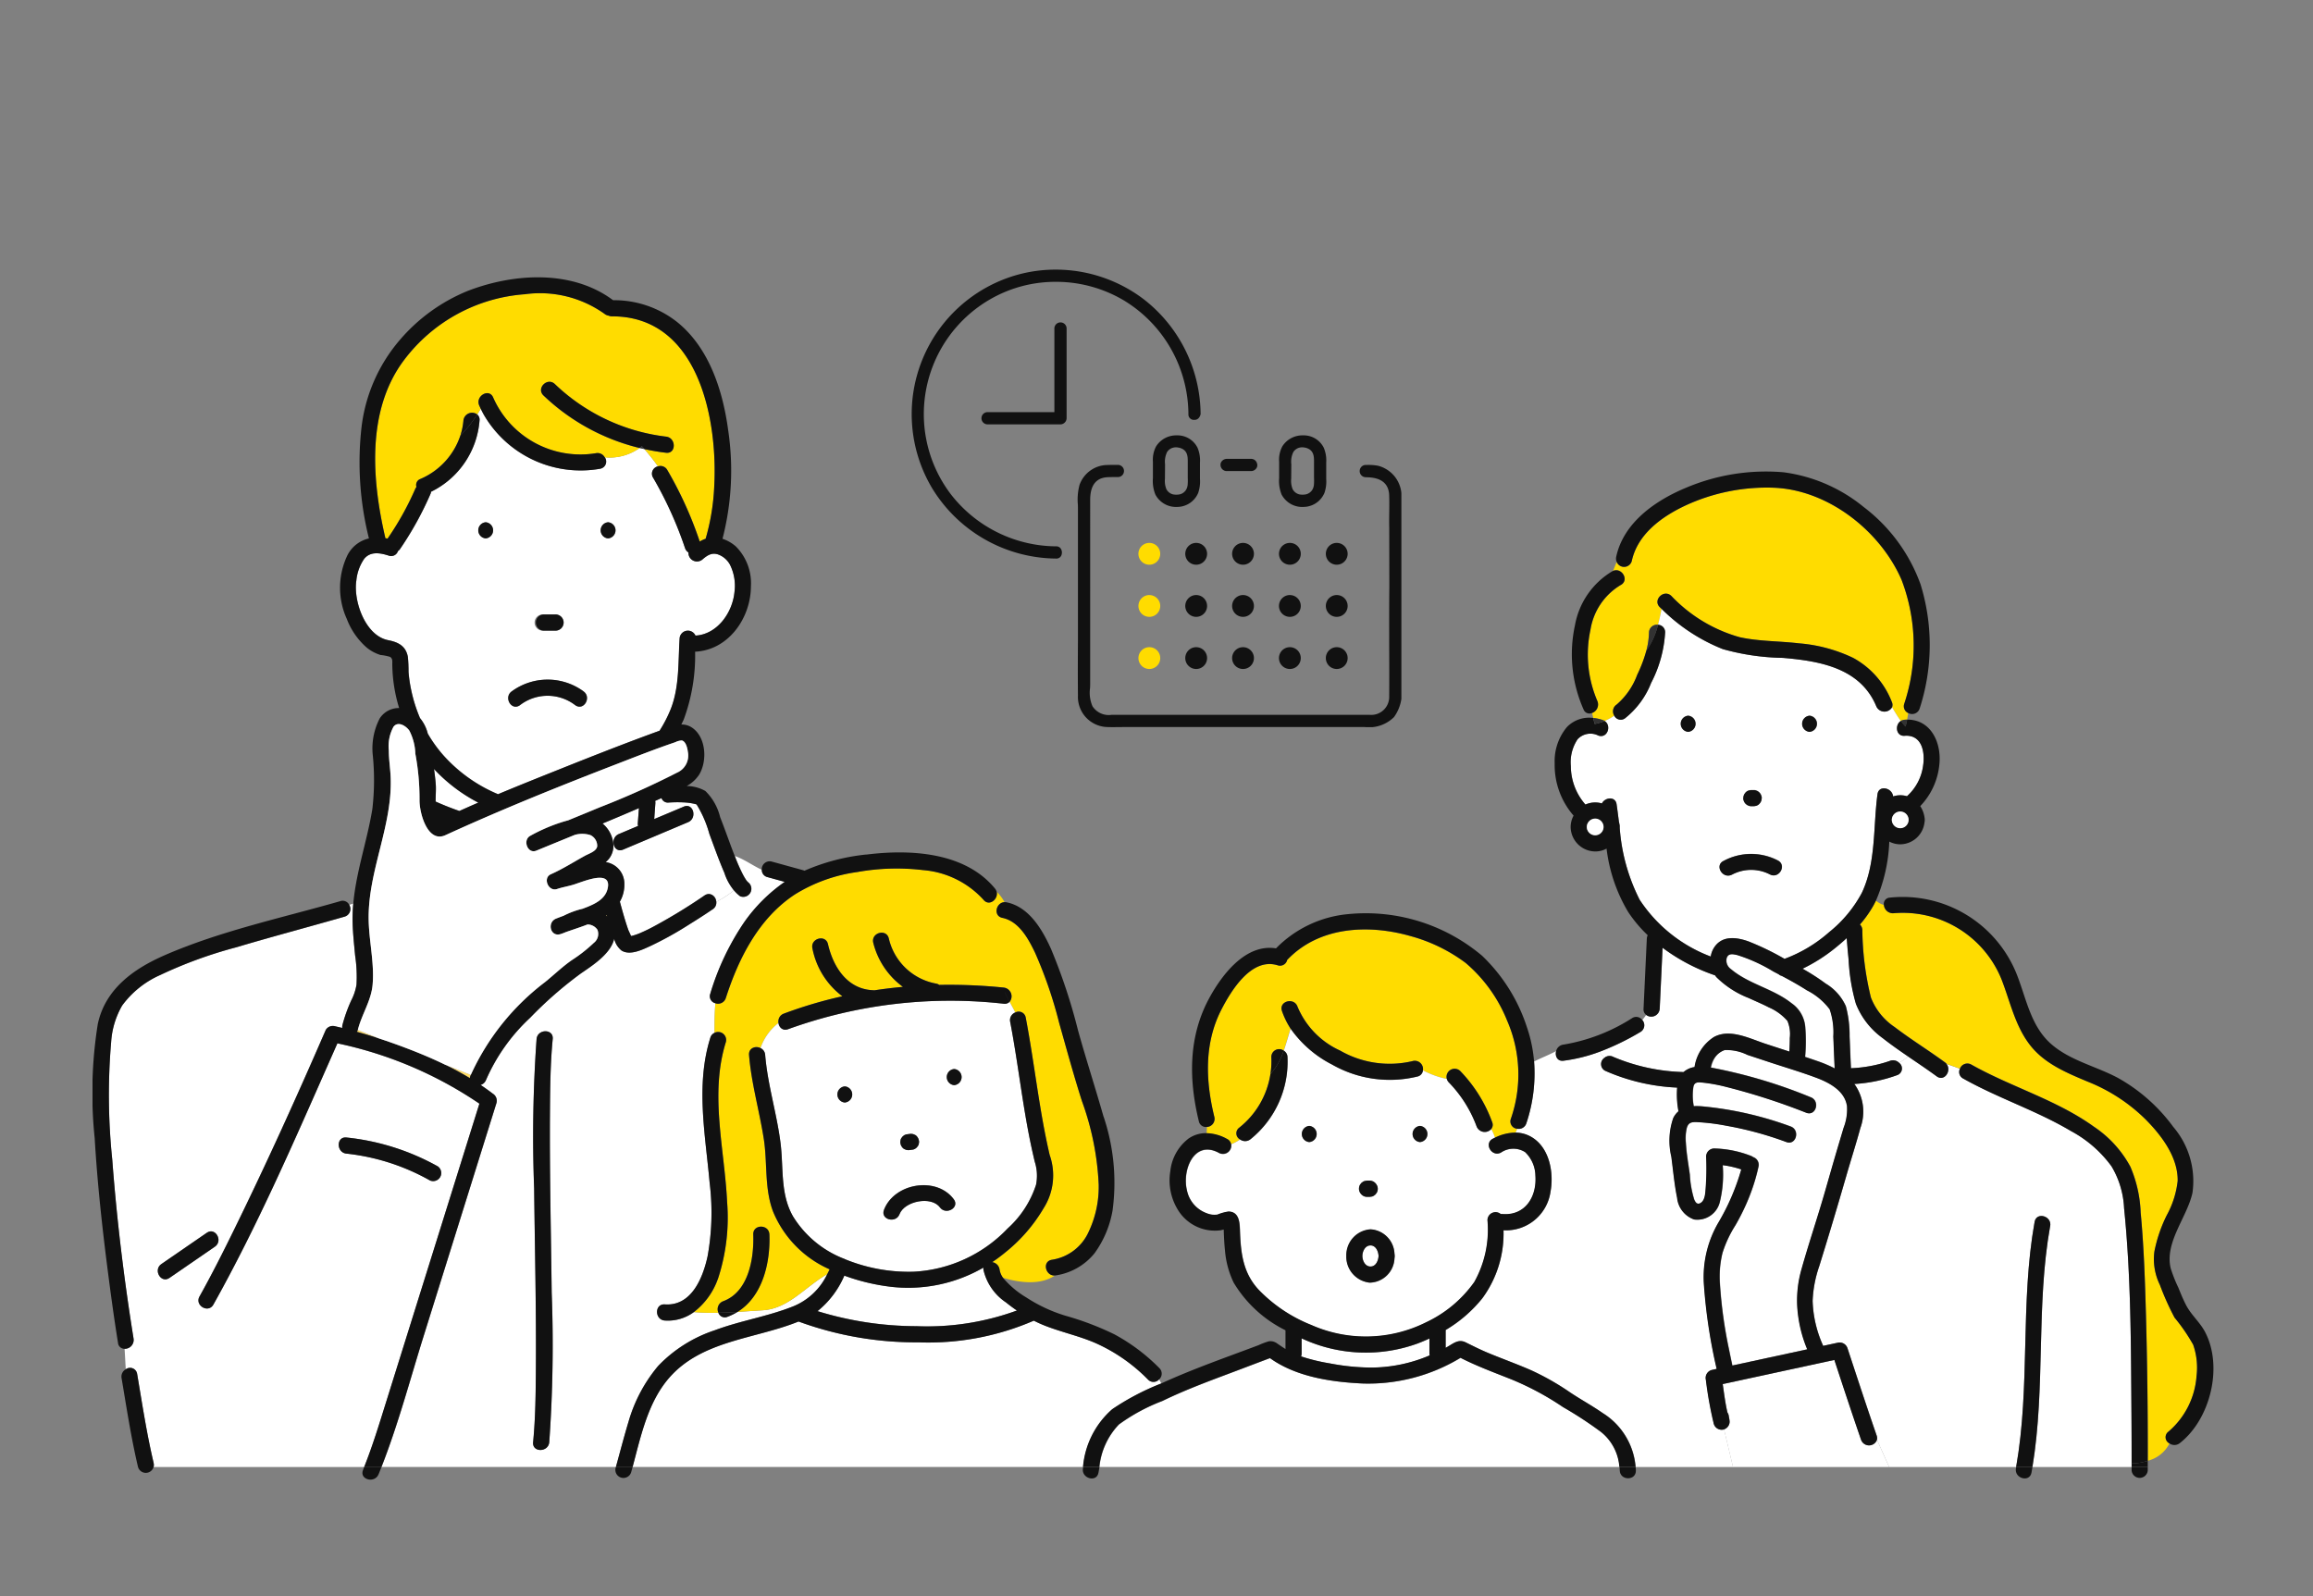 <svg xmlns="http://www.w3.org/2000/svg" xmlns:xlink="http://www.w3.org/1999/xlink" width="200" height="138" viewBox="0 0 200 138">
  <rect x="0" y="0" width="200" height="138" fill="#808080" stroke="none"/>
  <defs>
    <clipPath id="clip-path">
      <rect id="長方形_34066" data-name="長方形 34066" width="42.347" height="39.56" fill="none"/>
    </clipPath>
    <clipPath id="clip-path-2">
      <rect id="長方形_34353" data-name="長方形 34353" width="200" height="138" transform="translate(730 632)" fill="none" stroke="#707070" stroke-width="1"/>
    </clipPath>
    <clipPath id="clip-path-3">
      <rect id="長方形_34064" data-name="長方形 34064" width="183.392" height="103.957" fill="none"/>
    </clipPath>
  </defs>
  <g id="グループ_57570" data-name="グループ 57570" transform="translate(-730 -632)">
    <g id="グループ_57281" data-name="グループ 57281" transform="translate(808.827 655.313)">
      <g id="グループ_57283" data-name="グループ 57283" transform="translate(0 0)" clip-path="url(#clip-path)">
        <path id="パス_60414" data-name="パス 60414" d="M38.055,44.722a.943.943,0,1,0,.943.943.943.943,0,0,0-.943-.943" transform="translate(-17.503 -21.092)" fill="#ffdc00"/>
        <path id="パス_60415" data-name="パス 60415" d="M45.723,44.722a.943.943,0,1,0,.943.943.943.943,0,0,0-.943-.943" transform="translate(-21.119 -21.092)" fill="#111"/>
        <path id="パス_60416" data-name="パス 60416" d="M53.391,44.722a.943.943,0,1,0,.943.943.943.943,0,0,0-.943-.943" transform="translate(-24.736 -21.092)" fill="#111"/>
        <path id="パス_60417" data-name="パス 60417" d="M61.058,44.722a.943.943,0,1,0,.943.943.943.943,0,0,0-.943-.943" transform="translate(-28.352 -21.092)" fill="#111"/>
        <path id="パス_60418" data-name="パス 60418" d="M68.726,44.722a.943.943,0,1,0,.943.943.943.943,0,0,0-.943-.943" transform="translate(-31.968 -21.092)" fill="#111"/>
        <path id="パス_60419" data-name="パス 60419" d="M38.055,53.255A.943.943,0,1,0,39,54.2a.943.943,0,0,0-.943-.943" transform="translate(-17.503 -25.117)" fill="#ffdc00"/>
        <path id="パス_60420" data-name="パス 60420" d="M45.723,53.255a.943.943,0,1,0,.943.943.943.943,0,0,0-.943-.943" transform="translate(-21.119 -25.117)" fill="#111"/>
        <path id="パス_60421" data-name="パス 60421" d="M53.391,53.255a.943.943,0,1,0,.943.943.943.943,0,0,0-.943-.943" transform="translate(-24.736 -25.117)" fill="#111"/>
        <path id="パス_60422" data-name="パス 60422" d="M61.058,53.255A.943.943,0,1,0,62,54.2a.943.943,0,0,0-.943-.943" transform="translate(-28.352 -25.117)" fill="#111"/>
        <path id="パス_60423" data-name="パス 60423" d="M68.726,53.255a.943.943,0,1,0,.943.943.943.943,0,0,0-.943-.943" transform="translate(-31.968 -25.117)" fill="#111"/>
        <path id="パス_60424" data-name="パス 60424" d="M38.055,61.787A.943.943,0,1,0,39,62.73a.943.943,0,0,0-.943-.943" transform="translate(-17.503 -29.141)" fill="#ffdc00"/>
        <path id="パス_60425" data-name="パス 60425" d="M45.723,61.787a.943.943,0,1,0,.943.943.943.943,0,0,0-.943-.943" transform="translate(-21.119 -29.141)" fill="#111"/>
        <path id="パス_60426" data-name="パス 60426" d="M53.391,61.787a.943.943,0,1,0,.943.943.943.943,0,0,0-.943-.943" transform="translate(-24.736 -29.141)" fill="#111"/>
        <path id="パス_60427" data-name="パス 60427" d="M61.058,61.787A.943.943,0,1,0,62,62.73a.943.943,0,0,0-.943-.943" transform="translate(-28.352 -29.141)" fill="#111"/>
        <path id="パス_60428" data-name="パス 60428" d="M68.726,61.787a.943.943,0,1,0,.943.943.943.943,0,0,0-.943-.943" transform="translate(-31.968 -29.141)" fill="#111"/>
        <path id="パス_60429" data-name="パス 60429" d="M24.465,12.988a.468.468,0,0,1-.532-.5,11.584,11.584,0,0,0-5.538-9.8,11.5,11.5,0,0,0-5.929-1.633,11.307,11.307,0,0,0-4.4.878,11.454,11.454,0,0,0-4.63,17.55,11.625,11.625,0,0,0,9.057,4.444.464.464,0,0,1,.391.18.62.62,0,0,1,.087.524.454.454,0,0,1-.469.353h0a12.681,12.681,0,0,1-10.72-6.067A12.506,12.506,0,0,1,9.145.448,12.35,12.35,0,0,1,12.453,0,12.587,12.587,0,0,1,20.1,2.585a12.7,12.7,0,0,1,4.887,9.906s-.085.5-.525.5" transform="translate(0 0)" fill="#111"/>
        <path id="パス_60430" data-name="パス 60430" d="M30.267,54.627c-.172,0-.344,0-.516-.008A2.607,2.607,0,0,1,27.2,51.9c-.016-1.591-.01-3.182,0-4.773q0-1.194,0-2.389V35.85c0-.154,0-.314-.008-.476a4.9,4.9,0,0,1,.147-1.7,2.585,2.585,0,0,1,2.407-1.714c.185-.007.369-.01.552-.01l.359,0a.528.528,0,0,1,.371.9.524.524,0,0,1-.372.154l-.312,0c-.191,0-.381,0-.571.011-1.516.067-1.516,1.523-1.516,2.071V50.876c0,.115-.005.24-.011.371a2.922,2.922,0,0,0,.215,1.58,1.676,1.676,0,0,0,1.641.737l.369,0h21.96a1.553,1.553,0,0,0,1.682-1.6c.011-1.423.007-2.846,0-4.269,0-1.688-.008-3.432.012-5.147l-.008-5.14c-.012-.465-.007-.909,0-1.354.005-.489.01-.978-.005-1.465-.047-1.534-1.493-1.56-2.038-1.57a.533.533,0,0,1-.007-1.065l.182,0a4.581,4.581,0,0,1,.9.072A2.7,2.7,0,0,1,55.166,34.9V51.177a3.531,3.531,0,0,1-.64,2.583,3.07,3.07,0,0,1-2.532.859H31.32c-.176,0-.878.008-1.053.008" transform="translate(-12.819 -15.067)" fill="#111"/>
        <path id="パス_60431" data-name="パス 60431" d="M41.6,33.311a2.018,2.018,0,0,1-1.9-1.066,3.121,3.121,0,0,1-.215-1.423V29.4a2.445,2.445,0,0,1,.281-1.335,2.053,2.053,0,0,1,1.774-.941,1.936,1.936,0,0,1,1.8,1.064,2.81,2.81,0,0,1,.214,1.289v1.414A3.041,3.041,0,0,1,43.4,32.1a1.981,1.981,0,0,1-1.8,1.211m.885-1.857a4.7,4.7,0,0,0,.013-.673q0-.6,0-1.209c0-.447.035-.951-.386-1.232a1.081,1.081,0,0,0-.444-.164.987.987,0,0,0-.55.048.944.944,0,0,0-.4.325,1.91,1.91,0,0,0-.183,1.078l-.01,1.243a1.937,1.937,0,0,0,.122.9.892.892,0,0,0,.573.455,1.461,1.461,0,0,0,.619-.01.887.887,0,0,0,.478-.334.951.951,0,0,0,.164-.43" transform="translate(-18.622 -12.792)" fill="#111"/>
        <path id="パス_60432" data-name="パス 60432" d="M62.258,33.311a2.018,2.018,0,0,1-1.9-1.066,3.121,3.121,0,0,1-.215-1.423V29.4a2.445,2.445,0,0,1,.281-1.335,2.053,2.053,0,0,1,1.774-.941A1.936,1.936,0,0,1,64,28.188a2.811,2.811,0,0,1,.214,1.289v1.414a3.042,3.042,0,0,1-.153,1.208,1.981,1.981,0,0,1-1.8,1.211m.885-1.857a4.7,4.7,0,0,0,.013-.673q0-.6,0-1.209c0-.447.035-.951-.386-1.232a1.081,1.081,0,0,0-.444-.164.987.987,0,0,0-.55.048.944.944,0,0,0-.4.325,1.91,1.91,0,0,0-.183,1.078l-.01,1.243a1.937,1.937,0,0,0,.122.9.892.892,0,0,0,.573.455,1.461,1.461,0,0,0,.619-.01.887.887,0,0,0,.478-.334.945.945,0,0,0,.164-.43" transform="translate(-28.366 -12.792)" fill="#111"/>
        <path id="パス_60433" data-name="パス 60433" d="M51.074,32.026a.539.539,0,0,1-.528-.54.418.418,0,0,1,.035-.188.564.564,0,0,1,.493-.329H53.2a.52.52,0,0,1,.48.327.6.6,0,0,1,.049.213.468.468,0,0,1-.138.341.557.557,0,0,1-.39.176Z" transform="translate(-23.838 -14.606)" fill="#111"/>
        <path id="パス_60434" data-name="パス 60434" d="M11.936,17.456a.529.529,0,0,1,0-1.057h5.8V9.145a.529.529,0,0,1,1.057,0v7.783a.542.542,0,0,1-.528.528Z" transform="translate(-5.393 -4.076)" fill="#111"/>
      </g>
    </g>
    <g id="マスクグループ_1653" data-name="マスクグループ 1653" clip-path="url(#clip-path-2)">
      <g id="グループ_57280" data-name="グループ 57280" transform="translate(739 655.982)">
        <g id="グループ_57280-2" data-name="グループ 57280" transform="translate(-1)" clip-path="url(#clip-path-3)">
          <path id="パス_60297" data-name="パス 60297" d="M1529.283,1013.511a.73.73,0,0,1-1.37,0c-.033-.1-.066-.193-.1-.289-.759-2.2-1.485-4.411-2.213-6.623l-9.654,2.088c.119.814.22,1.659.408,2.456a.654.654,0,0,1,.112.28c.016.092.035.187.051.282a2.026,2.026,0,0,1,.027.234.707.707,0,0,1-.493.665l.775,3.254h13.505Z" transform="translate(-1374.98 -912.994)" fill="#fff"/>
          <path id="パス_60298" data-name="パス 60298" d="M1495.494,722.9c-.222-1.264-1.521-1.958-2.607-2.366-1.3-.49-2.646-.886-3.967-1.322l-2.026-.669a4.074,4.074,0,0,0-1.959-.418c-.686.148-1.023.834-1.2,1.514a43.9,43.9,0,0,1,8.626,2.565c.836.309.472,1.657-.371,1.345a56.123,56.123,0,0,0-7.07-2.273,14.4,14.4,0,0,0-1.788-.325c-.422-.04-.806-.12-.906.339a4.742,4.742,0,0,0,.029,1.687,5.659,5.659,0,0,1,.812.025,30.107,30.107,0,0,1,7.567,1.732c.837.308.473,1.656-.371,1.345a29.9,29.9,0,0,0-5.176-1.407,18.185,18.185,0,0,0-2.583-.318c-.45-.013-.721.048-.854.51a3.974,3.974,0,0,0-.078,1.279c.048.92.215,1.837.342,2.748a8.771,8.771,0,0,0,.376,2.15c.121.29.294.506.612.266.335-.253.35-.844.382-1.218a23.008,23.008,0,0,0,.043-2.754.7.7,0,0,1,.7-.7,9.327,9.327,0,0,1,3.184.646.764.764,0,0,1,.175.1.7.7,0,0,1,.466.822,16.229,16.229,0,0,1-.672,2.279c-.126.338-.261.673-.408,1a19.477,19.477,0,0,1-.914,1.79,10.046,10.046,0,0,0-1.121,2.395,8.607,8.607,0,0,0-.22,2.68,39.47,39.47,0,0,0,.781,5.655q.141.7.293,1.4l6.476-1.4a11.373,11.373,0,0,1-.874-3.9,9.855,9.855,0,0,1,.371-3.005c.63-2.251,1.385-4.469,2.032-6.716.33-1.146.656-2.293.992-3.437.205-.7.417-1.4.625-2.1a4.379,4.379,0,0,0,.287-1.954" transform="translate(-1343.784 -651.32)" fill="#fff"/>
          <path id="パス_60299" data-name="パス 60299" d="M690.412,923.744a4.636,4.636,0,0,1-1.95-2.831.724.724,0,0,1,0-.179,13,13,0,0,1-7.9,1.67,17.7,17.7,0,0,1-4.127-.975,7.956,7.956,0,0,1-2.318,3.07,29.227,29.227,0,0,0,8.512,1.3,22.665,22.665,0,0,0,8.731-1.352q-.486-.335-.944-.7" transform="translate(-611.428 -835.115)" fill="#fff"/>
          <path id="パス_60300" data-name="パス 60300" d="M1134.992,987.923v-1.278q-.511.236-1.035.435a13.109,13.109,0,0,1-10.017-.446v1.289a.718.718,0,0,1-.05.27,16.441,16.441,0,0,0,2.506.608,19.424,19.424,0,0,0,3.6.358,12.985,12.985,0,0,0,5.017-1.055.755.755,0,0,1-.022-.181" transform="translate(-1019.381 -894.887)" fill="#fff"/>
          <path id="パス_60301" data-name="パス 60301" d="M330.171,733.005l-2.216-.88q1.092.532,2.134,1.157a.7.7,0,0,1,.052-.207c.01-.024.021-.046.03-.07" transform="translate(-297.459 -664.045)" fill="#ffdc64"/>
          <path id="パス_60302" data-name="パス 60302" d="M477.646,592.88l-.054.037c.03.027.059.055.088.083l-.034-.12" transform="translate(-433.181 -537.748)" fill="#ffdc64"/>
          <path id="パス_60303" data-name="パス 60303" d="M245.808,699.984q.978.271,1.944.586l-1.865-.741a.692.692,0,0,1-.079.155" transform="translate(-222.95 -634.752)" fill="#ffdc64"/>
          <path id="パス_60304" data-name="パス 60304" d="M317.567,457.118c.063.444.117.89.153,1.336s-.018.974-.011,1.483c.672.3,1.355.572,2.054.813q.815-.368,1.635-.723a14.073,14.073,0,0,1-3.831-2.909" transform="translate(-288.037 -414.611)" fill="#fff"/>
          <path id="パス_60305" data-name="パス 60305" d="M277.205,135.691a1.909,1.909,0,0,0-.893-.814c-.6-.264-1.013-.014-1.475.387a.737.737,0,0,1-1.208-.606.716.716,0,0,1-.288-.354,32.953,32.953,0,0,0-2.762-6.1.648.648,0,0,1,.412-.993c-.367-.523-.765-1.014-1.175-1.494-.138-.03-.275-.061-.412-.094a4.448,4.448,0,0,1-3.017.806.628.628,0,0,1-.393.989,9.685,9.685,0,0,1-10.053-4.648v0c-.1-.174-.189-.353-.276-.535q-.149.248-.3.489a.58.58,0,0,1,.2.524,7.5,7.5,0,0,1-4.191,6.16.731.731,0,0,1-.043.173,28.629,28.629,0,0,1-2.607,4.732.713.713,0,0,1-.212.224.616.616,0,0,1-.8.393c-.732-.237-1.583-.391-2.126.286a3.977,3.977,0,0,0-.671,1.855c-.276,1.778.772,4.79,2.756,5.171.874.167,1.531.509,1.7,1.451a12.584,12.584,0,0,1,.057,1.28,11.964,11.964,0,0,0,.216,1.512,12.923,12.923,0,0,0,.776,2.493,3.4,3.4,0,0,1,.673,1.344,11.617,11.617,0,0,0,1.325,1.847,13.121,13.121,0,0,0,4.75,3.39c1.817-.76,3.647-1.49,5.473-2.219,2.817-1.124,5.643-2.236,8.494-3.271a11.345,11.345,0,0,0,.99-1.934c.732-1.9.615-4.047.743-6.049a.717.717,0,0,1,1.371-.242c1.893-.107,3.2-1.991,3.372-3.753a4.088,4.088,0,0,0-.4-2.4m-21.113-2.248a.7.7,0,0,1,0-1.395.7.7,0,0,1,0,1.395m4.98,6.58,1,0a.7.7,0,1,1,0,1.395l-1,0a.7.7,0,1,1,0-1.395m2.77,7.847a3.922,3.922,0,0,0-4.79,0c-.736.518-1.432-.692-.7-1.2a5.25,5.25,0,0,1,6.2,0c.731.512.033,1.72-.7,1.2m2.83-14.427a.7.7,0,0,1,0-1.395.7.7,0,0,1,0,1.395m2.659-7.327v0Z" transform="translate(-222.097 -110.872)" fill="#fff"/>
          <path id="パス_60306" data-name="パス 60306" d="M271.814,24.837c-.352-.816.85-1.526,1.2-.7a8.252,8.252,0,0,0,8.886,4.826.706.706,0,0,1,.764.356,4.449,4.449,0,0,0,3.017-.806,18.246,18.246,0,0,1-8.313-4.543c-.65-.622.338-1.607.986-.986a16.768,16.768,0,0,0,9.614,4.545c.883.1.89,1.5,0,1.395A18.663,18.663,0,0,1,286.1,28.6c.41.48.808.971,1.175,1.494a.679.679,0,0,1,.793.289,33.176,33.176,0,0,1,2.819,6.212,2.757,2.757,0,0,1,.51-.242,19.2,19.2,0,0,0,.741-4.483c.328-5.87-1.382-14.763-8.832-14.746a.706.706,0,0,1-.3-.062.73.73,0,0,1-.355-.158,9.611,9.611,0,0,0-6.881-1.693,14.36,14.36,0,0,0-10.478,5.728c-3.24,4.334-2.75,10.384-1.586,15.366.062.011.125.024.187.038a25.35,25.35,0,0,0,2.374-4.25.752.752,0,0,1,.126-.217.547.547,0,0,1,.339-.691,6.207,6.207,0,0,0,3.457-3.755,7.925,7.925,0,0,1-1.033.868,7.925,7.925,0,0,0,1.033-.868,5.786,5.786,0,0,0,.263-1.3.751.751,0,0,1,1.193-.524q.156-.24.3-.489c-.045-.094-.091-.188-.133-.285" transform="translate(-238.378 -13.755)" fill="#ffdc00"/>
          <path id="パス_60307" data-name="パス 60307" d="M1181.54,901.979c.472,0,.677-.52.7-.912-.02-.392-.224-.912-.7-.912s-.7.519-.7.912.239.912.7.912" transform="translate(-1071.037 -816.45)" fill="#fff"/>
          <path id="パス_60308" data-name="パス 60308" d="M979.719,1011.129a33.3,33.3,0,0,0-3.291-2.154,24.506,24.506,0,0,0-4.459-2.395c-1.483-.592-2.984-1.141-4.406-1.868a15.394,15.394,0,0,1-8.477,2.22c-2.713-.128-5.742-.575-8-2.194q-1.152.433-2.3.87c-2.353.895-4.745,1.736-7.008,2.839a16.073,16.073,0,0,0-3.753,2.028,6.209,6.209,0,0,0-1.69,3.673H981.3a4.259,4.259,0,0,0-1.582-3.02" transform="translate(-849.263 -911.285)" fill="#fff"/>
          <path id="パス_60309" data-name="パス 60309" d="M475.568,495.748l1.671-.705a.554.554,0,0,1-.028-.216l.1-1.323q-.765.33-1.532.655-.809.343-1.621.679c.012.009.025.016.036.025a2.587,2.587,0,0,1,.9,1.788l.031-.013a.766.766,0,0,1,.44-.89" transform="translate(-430.064 -447.613)" fill="#fff"/>
          <path id="パス_60310" data-name="パス 60310" d="M487.408,490.638c-.48-1.107-.881-2.245-1.3-3.375a9.622,9.622,0,0,0-1.08-2.5l-.031-.035a.907.907,0,0,0-.108-.035,5.062,5.062,0,0,0-.986-.139,10.9,10.9,0,0,0-1.306.012.58.58,0,0,1-.625-.388l-.55.249a.553.553,0,0,1,.021.192l-.1,1.376,2.557-1.079c.827-.349,1.185,1,.371,1.345l-5.622,2.372a.568.568,0,0,1-.811-.455l-.031.013s0,.007,0,.011a1.806,1.806,0,0,1-.665,1.511,1.892,1.892,0,0,1,1.615,1.937,2.917,2.917,0,0,1-.388,1.484c.041.152.082.3.124.457.183.662.375,1.323.6,1.971.025.073.171.355.237.539a1.621,1.621,0,0,0,.175-.035,5.237,5.237,0,0,0,.6-.211,14.633,14.633,0,0,0,1.325-.648,47.348,47.348,0,0,0,4.264-2.615.656.656,0,0,1,1.015.561,8.844,8.844,0,0,0,1.512-.982,6.8,6.8,0,0,1-.812-1.535" transform="translate(-432.773 -439.155)" fill="#fff"/>
          <path id="パス_60311" data-name="パス 60311" d="M301.689,577.339c-.726.043-1.465.1-2.209.143a4.741,4.741,0,0,1-.862.42.583.583,0,0,1-.784-.35,20.752,20.752,0,0,1-2.119-.053,3.792,3.792,0,0,1-2.515.731c-.892-.062-.9-1.457,0-1.395,2.311.16,3.292-2.3,3.7-4.163a21.152,21.152,0,0,0,.178-6.346c-.369-4.168-1.225-8.448.059-12.546a.663.663,0,0,1,.371-.427c0-.86,0-1.72.063-2.565a.623.623,0,0,1-.437-.817,22.414,22.414,0,0,1,2.913-6.156,14.075,14.075,0,0,1,3.527-3.521l-1.491-.411a.637.637,0,0,1-.492-.627c-.771-.355-1.5-.9-2.333-1.195.016.042.032.084.048.126a15.161,15.161,0,0,0,.621,1.409,5.445,5.445,0,0,0,.331.567,1.452,1.452,0,0,0,.157.171.7.7,0,0,1-.7,1.2,2.045,2.045,0,0,1-.546-.493,8.845,8.845,0,0,1-1.512.982.685.685,0,0,1-.311.643c-.672.457-1.357.9-2.047,1.323A29.746,29.746,0,0,1,292,545.826c-.692.315-1.79.877-2.536.409a1.836,1.836,0,0,1-.635-1.023c-.287,1.3-1.85,2.3-2.868,2.994a33.94,33.94,0,0,0-4.4,3.842,16.108,16.108,0,0,0-3.816,5.381.72.72,0,0,1-.466.428c.359.241.711.491,1.055.755a.719.719,0,0,1,.321.788l-1.209,3.87-5.087,16.277c-1.179,3.772-2.206,7.657-3.654,11.345h20.265c.361-1.3.7-2.607,1.088-3.9a13.1,13.1,0,0,1,2.574-4.847,11.937,11.937,0,0,1,4.893-3.08c2.217-.832,4.593-1.19,6.789-2.071a5.584,5.584,0,0,0,2.925-2.771c-1.87,1.059-3.348,2.984-5.545,3.113m-18.183-23.455c-.206,2.106-.224,4.232-.239,6.346-.036,5.2.09,10.4.15,15.6a119.141,119.141,0,0,1-.211,12.922c-.087.887-1.482.893-1.395,0,.206-2.106.224-4.232.239-6.347.036-5.2-.09-10.4-.15-15.6a119.138,119.138,0,0,1,.211-12.922c.087-.887,1.482-.893,1.395,0" transform="translate(-243.715 -488.029)" fill="#fff"/>
          <path id="パス_60312" data-name="パス 60312" d="M592.746,569.7c-.71-2.226-1.323-4.476-1.958-6.724a37.683,37.683,0,0,0-2.09-6.086c-.582-1.211-1.388-2.711-2.823-3.006-.814-.168-.554-1.329.182-1.36a3.578,3.578,0,0,0-.672-.888c.146.631-.647,1.279-1.138.683a7.918,7.918,0,0,0-5.232-2.571,19.221,19.221,0,0,0-5.672.166,13.779,13.779,0,0,0-5.389,1.927c-3.126,2.045-4.882,5.515-5.993,8.973a.7.7,0,0,1-.908.446c-.061.845-.063,1.7-.063,2.565a.691.691,0,0,1,.974.8c-1.411,4.507-.109,9.251.107,13.832a16.95,16.95,0,0,1-.778,6.6,6.224,6.224,0,0,1-2.094,2.919,20.718,20.718,0,0,0,2.119.053.738.738,0,0,1,.413-1c2.212-.812,2.674-3.724,2.6-5.773-.032-.9,1.363-.895,1.395,0,.088,2.464-.591,5.354-2.763,6.7.744-.045,1.483-.1,2.209-.143,2.2-.129,3.676-2.054,5.546-3.113.074-.139.145-.281.214-.427a9.343,9.343,0,0,1-4.888-4.99c-.761-2.011-.481-4.173-.8-6.258-.375-2.443-1.077-4.82-1.28-7.291a.65.65,0,0,1,.995-.588,4.65,4.65,0,0,1,1.556-2.175.723.723,0,0,1,.463-.806,38.18,38.18,0,0,1,5.061-1.5,6.79,6.79,0,0,1-2.587-4.135c-.2-.875,1.145-1.245,1.345-.371.454,1.985,1.674,3.9,3.9,3.982a.8.8,0,0,1,.1.01q1.234-.187,2.478-.3a6.744,6.744,0,0,1-2.564-3.815c-.207-.874,1.138-1.244,1.345-.371a5.141,5.141,0,0,0,4.067,3.9.649.649,0,0,1,.291.117,46.48,46.48,0,0,1,5.587.232.76.76,0,0,1,.5,1.231c.169.312.338.612.49.921a.615.615,0,0,1,.9.438c.758,3.951,1.156,7.97,2.072,11.889a5.291,5.291,0,0,1-.517,4.586,13.93,13.93,0,0,1-3.331,3.84,13.205,13.205,0,0,1-1.122.834.753.753,0,0,1,.638.648,1.629,1.629,0,0,0,.3.707c1.417.422,3.2.666,4.489-.2-.816.064-1.137-1.2-.285-1.356a4.172,4.172,0,0,0,3.2-2.427,9.1,9.1,0,0,0,.864-4.086,24.244,24.244,0,0,0-1.457-7.237" transform="translate(-507.2 -498.503)" fill="#ffdc00"/>
          <path id="パス_60313" data-name="パス 60313" d="M642.19,673.083a41.257,41.257,0,0,0-18.647,2.2.606.606,0,0,1-.834-.539,4.65,4.65,0,0,0-1.557,2.175.694.694,0,0,1,.4.588c.21,2.565,1,5.034,1.323,7.582.275,2.149-.039,4.408,1.078,6.37a8.987,8.987,0,0,0,4.361,3.652.77.77,0,0,1,.152.066,14.538,14.538,0,0,0,5.9,1.077,12.073,12.073,0,0,0,8.146-3.736,8.708,8.708,0,0,0,2.46-3.782,3.967,3.967,0,0,0-.113-2c-.191-.806-.368-1.616-.524-2.43-.614-3.206-.981-6.453-1.6-9.66a.712.712,0,0,1,.443-.809c-.153-.309-.322-.609-.49-.921a.575.575,0,0,1-.5.164m-8.94,11.874a.519.519,0,0,1,.083-.259l.109-.141.141-.109.167-.07a.233.233,0,0,1,.028,0h.008l.006,0,.148-.023.03,0h0a.723.723,0,0,1,.107-.015l.084-.011.185.025.167.07a.528.528,0,0,1,.2.18.686.686,0,0,1,.137.33.353.353,0,0,1,0,.185.519.519,0,0,1-.083.259l-.109.141-.141.109-.167.07-.028,0h-.008l-.006,0-.148.023-.03,0h0a.7.7,0,0,1-.107.015l-.084.011-.186-.025-.167-.07a.527.527,0,0,1-.2-.18.694.694,0,0,1-.137-.515m-4.809-3.331a.7.7,0,0,1,0-1.395.7.7,0,0,1,0,1.395m8.22,9.066c-.749-1.007-3.057-.541-3.488.589-.317.832-1.665.469-1.345-.371.885-2.323,4.541-2.937,6.037-.922.536.722-.675,1.416-1.2.7m1.237-10.567a.7.7,0,0,1,0-1.395.7.7,0,0,1,0,1.395" transform="translate(-563.391 -610.277)" fill="#fff"/>
          <path id="パス_60314" data-name="パス 60314" d="M543.671,977.743a21.607,21.607,0,0,1,4.237-2.224,4.078,4.078,0,0,1-.193-.369.656.656,0,0,1-.973.02,14.731,14.731,0,0,0-4.451-3.116c-1.457-.649-3.032-.973-4.512-1.562-.309-.123-.611-.261-.908-.412a22.924,22.924,0,0,1-9.977,1.874,29.47,29.47,0,0,1-10.364-1.8c-3.766,1.526-8.36,1.614-11.193,4.877-1.842,2.12-2.443,5.043-3.157,7.705h38.961a7.479,7.479,0,0,1,2.528-4.993" transform="translate(-455.484 -879.873)" fill="#fff"/>
          <path id="パス_60315" data-name="パス 60315" d="M1038.833,623.539a7.33,7.33,0,0,0,2.712-4.644,3.83,3.83,0,0,1-.357.333,3.83,3.83,0,0,0,.357-.333,7.383,7.383,0,0,0,.078-1.47.675.675,0,0,1,1.068-.562c.221-.628.39-1.281.594-1.905a6.919,6.919,0,0,1-.743-1.52c-.294-.852,1.054-1.214,1.345-.371a7.222,7.222,0,0,0,3.673,3.788,8.6,8.6,0,0,0,6.307.907.713.713,0,0,1,.863.808,7.842,7.842,0,0,0,2.064.739.7.7,0,0,1,1.165-.679,12.541,12.541,0,0,1,2.762,4.421.574.574,0,0,1-.088.6,3.379,3.379,0,0,1,.325.742,4.1,4.1,0,0,1,1.778-.438c.056-.109.108-.219.155-.33a.635.635,0,0,1-.563-.845,11.659,11.659,0,0,0-.318-8.507,12.819,12.819,0,0,0-3.583-4.984,14.152,14.152,0,0,0-4.781-2.327c-3.656-1.042-7.913-.824-10.654,2.068a.631.631,0,0,1-.825.461c-2.243-.7-3.994,2.147-4.847,3.8-1.518,2.933-1.39,6.181-.624,9.315a.7.7,0,0,1-.643.864c-.006.183-.015.365-.021.548a3.832,3.832,0,0,1,1.78.506.624.624,0,0,1,.334.437,4.591,4.591,0,0,0,.769-.412.6.6,0,0,1-.084-1.005" transform="translate(-939.694 -550.003)" fill="#ffdc00"/>
          <path id="パス_60316" data-name="パス 60316" d="M1046.873,711.24a2.88,2.88,0,0,0-.888-2.042,1.892,1.892,0,0,0-2.092.039c-.8.414-1.5-.79-.7-1.2.059-.031.119-.06.18-.088a3.387,3.387,0,0,0-.325-.742.754.754,0,0,1-1.258-.23,10.873,10.873,0,0,0-2.4-3.805.7.7,0,0,1-.178-.307,7.844,7.844,0,0,1-2.064-.739.61.61,0,0,1-.492.537,10.076,10.076,0,0,1-7.382-1.047,9.837,9.837,0,0,1-3.571-3.1c-.2.624-.373,1.277-.594,1.905a.668.668,0,0,1,.327.562,8.613,8.613,0,0,1-3.2,7.1.738.738,0,0,1-.9.019,4.589,4.589,0,0,1-.769.412.72.72,0,0,1-1.038.768c-2.142-1.178-3.216,1.44-2.786,3.217a2.677,2.677,0,0,0,1.73,2,1.723,1.723,0,0,0,.918.109,4.106,4.106,0,0,1,.946-.262c1.007.012.975,1.1,1,1.829.073,1.861.3,3.519,1.61,4.93a12.976,12.976,0,0,0,4.56,3.052,11.654,11.654,0,0,0,9.927-.237,10.637,10.637,0,0,0,4.162-3.483,9.261,9.261,0,0,0,1.137-5.348.7.7,0,0,1,1.15-.524.756.756,0,0,1,.16,0c1.958.14,2.963-1.5,2.835-3.31m-19.562-2.922a.7.7,0,0,1,0-1.395.7.7,0,0,1,0,1.395m4.323,3.85a.524.524,0,0,1,.125-.237.349.349,0,0,1,.125-.125.524.524,0,0,1,.237-.125l.086-.012a.544.544,0,0,1,.148-.015h.141a.363.363,0,0,1,.041,0,.694.694,0,0,1,.352.1.779.779,0,0,1,.321.417.7.7,0,0,1,0,.371.526.526,0,0,1-.125.237.352.352,0,0,1-.125.125.525.525,0,0,1-.237.125l-.086.012a.538.538,0,0,1-.147.015h-.141a.363.363,0,0,1-.041,0,.693.693,0,0,1-.352-.1.78.78,0,0,1-.321-.417.7.7,0,0,1,0-.371m3.045,6.212a2.186,2.186,0,0,1-2.154,2.093,2.32,2.32,0,0,1,.081-4.608,2.2,2.2,0,0,1,2.073,2.1,1.161,1.161,0,0,1,0,.414m2.207-10.062a.7.7,0,0,1,0-1.395.7.7,0,0,1,0,1.395" transform="translate(-922.103 -633.554)" fill="#fff"/>
          <path id="パス_60317" data-name="パス 60317" d="M1268.455,720.291c-.537.066-.746-.416-.634-.833-.619.333-1.279.583-1.907.9a13.553,13.553,0,0,1-.667,5.348.688.688,0,0,1-.782.474c-.047.111-.1.221-.156.33a2.727,2.727,0,0,1,1.29.326c1.64.887,2.048,3.1,1.74,4.783a3.884,3.884,0,0,1-4.064,3.334,9.451,9.451,0,0,1-1.835,5.887,11.757,11.757,0,0,1-3.167,2.737v1.539l.054-.029c.573-.312,1.025-.763,1.677-.441.628.31,1.248.624,1.9.895,1.231.514,2.488.961,3.712,1.495a22.229,22.229,0,0,1,3.441,1.953c.91.605,1.873,1.129,2.771,1.753a6.061,6.061,0,0,1,2.877,4.68h8.414l-.775-3.254-.019.007h0a.708.708,0,0,1-.858-.487c-.007-.023-.013-.047-.02-.071,0,.026,0,.016,0-.014a33.078,33.078,0,0,1-.663-3.711.713.713,0,0,1,.487-.858l.444-.1a46.555,46.555,0,0,1-1.107-7.35,9.352,9.352,0,0,1,1.225-5.246,19.6,19.6,0,0,0,2-4.616l-.018-.043a8.155,8.155,0,0,0-1.578-.358,10.009,10.009,0,0,1-.239,3.136,2,2,0,0,1-2.23,1.559,2.214,2.214,0,0,1-1.473-1.877c-.241-1.165-.344-2.376-.5-3.554a5.955,5.955,0,0,1,.169-3.343,1.785,1.785,0,0,1,.45-.582,7.735,7.735,0,0,1-.115-2.048,17.242,17.242,0,0,1-6.224-1.453.651.651,0,0,1-.074-1.114,4.735,4.735,0,0,1-.435-.525,13.855,13.855,0,0,1-3.1.767" transform="translate(-1141.266 -652.556)" fill="#fff"/>
          <path id="パス_60318" data-name="パス 60318" d="M1417.38,629.676a4.447,4.447,0,0,0-1.623-1.177c-.56-.3-1.148-.534-1.72-.8a8.128,8.128,0,0,1-2.812-1.823q-.055-.067-.1-.139a16.349,16.349,0,0,1-4.54-2.387q-.124,2.64-.248,5.28a.73.73,0,0,1-1.176.524,3.705,3.705,0,0,1-.337.439.676.676,0,0,1-.161,1.043,22.133,22.133,0,0,1-3.549,1.718,4.709,4.709,0,0,0,.435.525.684.684,0,0,1,.778-.091,16.666,16.666,0,0,0,6.076,1.312,1.848,1.848,0,0,1,.95-.433,3.723,3.723,0,0,1,1.682-2.6c1.377-.747,3.076.133,4.411.574.7.232,1.4.459,2.106.688.021-.392.038-.784.037-1.176a2.913,2.913,0,0,0-.205-1.474" transform="translate(-1270.821 -565.382)" fill="#fff"/>
          <path id="パス_60319" data-name="パス 60319" d="M1627.061,759.624h.06q0-2.186-.014-4.372c-.045-5.885-.038-11.83-.637-17.69a7.728,7.728,0,0,0-1.085-3.629,10.44,10.44,0,0,0-3.507-3.054c-2.98-1.769-6.309-2.844-9.326-4.543a.635.635,0,0,1-.282-.838c-.376-.154-.766-.278-1.147-.42.467.57-.176,1.561-.845,1.071-.811-.595-1.649-1.154-2.482-1.722a5.085,5.085,0,0,1-.788.543.607.607,0,0,1-.109,1.056,13,13,0,0,1-3.754.782c.026.033.052.064.077.1a4.1,4.1,0,0,1,.452,3.7c-.386,1.415-.837,2.815-1.242,4.226q-1.113,3.869-2.31,7.709a10.429,10.429,0,0,0-.579,3.019,10.12,10.12,0,0,0,.882,3.82c.01.024.018.048.025.071l1.254-.271a.716.716,0,0,1,.858.487c.83,2.518,1.651,5.033,2.519,7.539a.644.644,0,0,1,.025.373l1.048,2.346h10.981c1.236-7.006.337-14.193,1.6-21.2.159-.884,1.5-.507,1.345.371-1.237,6.881-.392,13.938-1.534,20.831h8.576c0-.1,0-.2,0-.3h-.06" transform="translate(-1450.804 -657.063)" fill="#fff"/>
          <path id="パス_60320" data-name="パス 60320" d="M1670.134,625.588a6.977,6.977,0,0,0,2.441-4.824,6.021,6.021,0,0,0-.291-2.7,15.76,15.76,0,0,0-1.61-2.343,23.553,23.553,0,0,1-1.269-2.83,5.071,5.071,0,0,1-.474-2.894,12.382,12.382,0,0,1,1.064-3.121,8.034,8.034,0,0,0,.948-2.977c.033-2.044-1.387-3.914-2.755-5.3a14.983,14.983,0,0,0-5.038-3.288c-1.808-.761-3.684-1.531-4.938-3.114-1.322-1.669-1.746-3.782-2.5-5.725a9.207,9.207,0,0,0-9.3-5.721.783.783,0,0,1-.871-.708,1.911,1.911,0,0,1-.692-.374c-.066.136-.135.272-.208.406a9.844,9.844,0,0,1-1.17,1.65.689.689,0,0,1,.205.463,25.483,25.483,0,0,0,.741,5.846,5.416,5.416,0,0,0,2.053,2.557c1.409,1.075,2.926,2.007,4.355,3.056a.773.773,0,0,1,.141.134c.381.143.771.266,1.147.42a.684.684,0,0,1,.986-.367c3.451,1.944,7.381,3.05,10.614,5.381a9.682,9.682,0,0,1,3.14,3.449,11.074,11.074,0,0,1,.89,3.959c.282,2.983.379,5.985.462,8.979q.172,6.244.153,12.494a2.9,2.9,0,0,0,1.878-1.506.594.594,0,0,1-.1-1.01" transform="translate(-1490.64 -525.773)" fill="#ffdc00"/>
          <path id="パス_60321" data-name="パス 60321" d="M1594.8,620.053a16.584,16.584,0,0,1-.63-3.809c-.065-.626-.118-1.253-.166-1.88-.319.3-.647.576-.974.841a14.286,14.286,0,0,1-2.844,1.807,18.792,18.792,0,0,1,2,1.287,4.337,4.337,0,0,1,1.743,1.957,9.8,9.8,0,0,1,.323,2.608c.041.918.071,1.835.118,2.752a11.749,11.749,0,0,0,3.341-.624.738.738,0,0,1,.813.149,5.1,5.1,0,0,0,.788-.543c-.749-.511-1.493-1.03-2.2-1.589a6.7,6.7,0,0,1-2.305-2.956" transform="translate(-1442.311 -557.235)" fill="#fff"/>
          <path id="パス_60322" data-name="パス 60322" d="M1391.825,215.663a4.8,4.8,0,0,0,.831-.452.7.7,0,0,1,.21-.973,6.235,6.235,0,0,0,1.772-2.571,11.947,11.947,0,0,0,.784-2.069c-.026.036-.051.072-.078.107.027-.035.052-.072.078-.107a6.681,6.681,0,0,0,.234-1.582.682.682,0,0,1,.781-.67c.123-.454.22-.917.307-1.375l-.146-.136c-.654-.618.334-1.6.986-.986a12.956,12.956,0,0,0,5.926,3.575c1.662.362,3.414.328,5.1.526a13.292,13.292,0,0,1,4.694,1.257,7.356,7.356,0,0,1,3.35,3.816.578.578,0,0,1,.019.451c.241.4.478.8.759,1.188a.719.719,0,0,1,.334-.106q.107-.008.21-.008c.033-.19.063-.382.1-.57a.637.637,0,0,1-.354-.783,15.931,15.931,0,0,0-.226-10.734c-1.838-4.23-6.345-7.779-11.034-7.965a16.747,16.747,0,0,0-7.689,1.554c-2.033.959-4.11,2.465-4.607,4.789a.689.689,0,0,1-1.3.075c-.115.251-.206.521-.328.779.783-.342,1.451.826.663,1.223a5.511,5.511,0,0,0-2.6,3.852,10.164,10.164,0,0,0,.6,6.18.779.779,0,0,1-.465,1.026q.051.213.1.426a3.707,3.707,0,0,1,.823.182.764.764,0,0,1,.17.082" transform="translate(-1261.071 -177.305)" fill="#ffdc00"/>
          <path id="パス_60323" data-name="パス 60323" d="M1403.507,319.247c-.766.055-.872-.953-.334-1.289-.281-.383-.518-.792-.759-1.188a.765.765,0,0,1-1.364-.08c-1.383-3.314-4.881-3.914-8.083-4.186a20.374,20.374,0,0,1-5.189-.758,15.7,15.7,0,0,1-5.295-3.48c-.087.459-.183.922-.307,1.375a.637.637,0,0,1,.614.67,10.776,10.776,0,0,1-1.209,4.355,7.306,7.306,0,0,1-2.272,3.072.623.623,0,0,1-.914-.232,4.8,4.8,0,0,1-.831.452c.618.4.247,1.531-.54,1.263a1.512,1.512,0,0,0-1.8.318,3.568,3.568,0,0,0-.583,2.315,5.057,5.057,0,0,0,1.262,3.33,2.055,2.055,0,0,1,1.422-.1c.276-.531,1.171-.639,1.272.076.07.493.132,1,.2,1.5.018.071.033.144.044.217a.717.717,0,0,1,.026.24.848.848,0,0,1,0,.088,16.288,16.288,0,0,0,1.723,6.209,12.7,12.7,0,0,0,6.148,4.91,1.98,1.98,0,0,1,.373-.895c.712-.943,1.9-.765,2.89-.413a23.268,23.268,0,0,1,3.117,1.509,12.245,12.245,0,0,0,3.857-2.308,11.029,11.029,0,0,0,2.821-3.386c1.25-2.619.978-5.735,1.361-8.545.112-.824,1.279-.554,1.349.192a2.057,2.057,0,0,1,.621-.1,2.082,2.082,0,0,1,.58.083,4.3,4.3,0,0,0,1.4-2.686c.17-1.192-.136-2.644-1.594-2.54m-18.726-.345a.7.7,0,0,1,0-1.395.7.7,0,0,1,0,1.395m4.79,5.545.07-.167.109-.141a.618.618,0,0,1,.366-.188.541.541,0,0,1,.128-.015v0a.549.549,0,0,0,.075,0h.106l.023,0a.525.525,0,0,1,.268.06.347.347,0,0,1,.154.09.691.691,0,0,1,.215.279.523.523,0,0,1,.06.269l-.025.185-.07.167-.109.141a.619.619,0,0,1-.366.188.537.537,0,0,1-.128.015v0a.536.536,0,0,0-.075,0h-.106l-.023,0a.524.524,0,0,1-.267-.06.69.69,0,0,1-.369-.369.525.525,0,0,1-.06-.269l.025-.185m2.268,6.778a3.538,3.538,0,0,0-3.282.033c-.808.383-1.515-.82-.7-1.2a5.027,5.027,0,0,1,4.69-.033c.792.425.087,1.629-.7,1.2m3.436-12.322a.7.7,0,0,1,0-1.395.7.7,0,0,1,0,1.395" transform="translate(-1246.812 -279.601)" fill="#fff"/>
          <path id="パス_60324" data-name="パス 60324" d="M44.049,609.582l3.134-10.028A34.445,34.445,0,0,0,34.9,594.338q-.346.793-.7,1.585c-3.125,7.079-6.239,14.243-10.02,21-.439.784-1.643.08-1.2-.7,1.058-1.892,2.035-3.829,2.989-5.775,2.789-5.685,5.406-11.46,7.926-17.269a.709.709,0,0,1,.788-.32c.213.048.426.1.638.15a.72.72,0,0,1,.02-.269,13.05,13.05,0,0,1,.758-2.112,4.572,4.572,0,0,0,.454-1.361,12.178,12.178,0,0,0-.117-2.507c-.087-.921-.187-1.842-.218-2.768a14.158,14.158,0,0,1,.055-1.743l-.347.115a.689.689,0,0,1-.4,1.021c-3.138.9-6.3,1.737-9.426,2.666a38.275,38.275,0,0,0-6.537,2.39,8.161,8.161,0,0,0-3.27,2.628,7.2,7.2,0,0,0-.953,3.147,53.905,53.905,0,0,0,.094,10.162c.39,5.183,1.016,10.365,1.845,15.5a.766.766,0,0,1-.774.875l.1,1.766a.617.617,0,0,1,.982.392c.435,2.573.824,5.162,1.426,7.7a.7.7,0,0,1,0,.359H37.224c.728-1.823,1.3-3.692,1.881-5.564l4.945-15.823m-24.363,3.833,3.924-2.7c.742-.51,1.439.7.7,1.2l-3.924,2.7c-.742.51-1.439-.7-.7-1.2m16-9.543c-.885-.094-.892-1.49,0-1.395a20.527,20.527,0,0,1,7.926,2.511.7.7,0,0,1-.7,1.2,18.8,18.8,0,0,0-7.222-2.321" transform="translate(-13.731 -528.104)" fill="#fff"/>
          <path id="パス_60325" data-name="パス 60325" d="M413.325,314.856a.7.7,0,1,0,0-1.395l-1,0a.7.7,0,0,0,0,1.395l1,0" transform="translate(-373.351 -284.312)" fill="#111"/>
          <path id="パス_60326" data-name="パス 60326" d="M393.038,375.058a5.25,5.25,0,0,0-6.2,0c-.729.513-.032,1.723.7,1.2a3.922,3.922,0,0,1,4.79,0c.737.516,1.435-.693.7-1.2" transform="translate(-350.588 -339.264)" fill="#111"/>
          <path id="パス_60327" data-name="パス 60327" d="M369.794,113.224c-.57,0-1.138-.037-1.659-.037.521,0,1.089.034,1.659.037a.706.706,0,0,0-.764-.356,8.251,8.251,0,0,1-8.886-4.826c-.355-.822-1.557-.112-1.2.7.042.1.087.19.133.285q.214-.357.415-.726v0q-.2.369-.415.726c.087.182.177.361.276.535v0a9.685,9.685,0,0,0,10.053,4.648.628.628,0,0,0,.394-.989" transform="translate(-325.504 -97.663)" fill="#111"/>
          <path id="パス_60328" data-name="パス 60328" d="M508.733,156.981c.137.033.274.064.412.094l-.229-.267c-.059.061-.12.119-.183.173" transform="translate(-461.426 -142.227)" fill="#323232"/>
          <path id="パス_60329" data-name="パス 60329" d="M427.864,101.834a16.768,16.768,0,0,1-9.614-4.545c-.649-.621-1.637.364-.986.986a18.246,18.246,0,0,0,8.313,4.543c.063-.054.124-.112.183-.173l-.395-.453.395.453a2.96,2.96,0,0,0,.442-.593,2.96,2.96,0,0,1-.442.593l.229.267a18.719,18.719,0,0,0,1.876.317c.89.1.883-1.293,0-1.395" transform="translate(-378.269 -88.063)" fill="#111"/>
          <path id="パス_60330" data-name="パス 60330" d="M1513.945,537.928a3.538,3.538,0,0,1,3.281-.033c.791.424,1.5-.78.7-1.2a5.026,5.026,0,0,0-4.689.033c-.811.384-.1,1.587.7,1.2" transform="translate(-1372.2 -486.271)" fill="#111"/>
          <path id="パス_60331" data-name="パス 60331" d="M751.266,797.362a.528.528,0,0,0,.2.18l.167.07.186.025.084-.011a.7.7,0,0,0,.107-.015h0l.03,0,.147-.023.006,0h.008a.257.257,0,0,0,.028,0l.167-.07.141-.109.109-.141a.52.52,0,0,0,.083-.259.354.354,0,0,0,0-.185.687.687,0,0,0-.137-.33.526.526,0,0,0-.2-.18l-.167-.07-.186-.025-.084.011a.711.711,0,0,0-.107.015h0l-.03,0-.148.023-.006,0h-.008l-.028,0-.167.07-.141.109-.109.141a.516.516,0,0,0-.083.259.35.35,0,0,0,0,.185.686.686,0,0,0,.137.33" transform="translate(-681.27 -722.166)" fill="#111"/>
          <path id="パス_60332" data-name="パス 60332" d="M735.483,846.27c-.32.84,1.028,1.2,1.345.371.431-1.13,2.739-1.6,3.488-.589.529.712,1.741.018,1.2-.7-1.5-2.014-5.152-1.4-6.037.923" transform="translate(-667.046 -765.637)" fill="#111"/>
          <path id="パス_60333" data-name="パス 60333" d="M849.91,599.52c-.712-2.5-1.512-4.962-2.208-7.463a49.248,49.248,0,0,0-2.338-7.052c-.749-1.665-1.891-3.628-3.834-4.029a.762.762,0,0,0-.189-.015c.105.181.208.368.32.555-.112-.187-.214-.373-.32-.555-.736.031-1,1.193-.182,1.36,1.435.3,2.242,1.8,2.823,3.006a37.673,37.673,0,0,1,2.09,6.086c.636,2.247,1.248,4.5,1.958,6.724a24.243,24.243,0,0,1,1.458,7.237,9.1,9.1,0,0,1-.865,4.086,4.172,4.172,0,0,1-3.2,2.427c-.852.159-.531,1.42.285,1.356a3.039,3.039,0,0,0,.56-.483,3.039,3.039,0,0,1-.56.483.788.788,0,0,0,.086-.011,5.318,5.318,0,0,0,3.338-1.918,8.879,8.879,0,0,0,1.555-3.7,17.934,17.934,0,0,0-.773-8.1" transform="translate(-762.485 -526.938)" fill="#111"/>
          <path id="パス_60334" data-name="パス 60334" d="M692.961,753.679a.7.7,0,0,0,0-1.395.7.7,0,0,0,0,1.395" transform="translate(-627.912 -682.329)" fill="#111"/>
          <path id="パス_60335" data-name="パス 60335" d="M794.659,736.142a.7.7,0,0,0,0,1.395.7.7,0,0,0,0-1.395" transform="translate(-720.153 -667.688)" fill="#111"/>
          <path id="パス_60336" data-name="パス 60336" d="M486.036,1106.183l-.032.117a.7.7,0,0,0,1.345.371q.068-.242.133-.488Z" transform="translate(-440.784 -1003.319)" fill="#111"/>
          <path id="パス_60337" data-name="パス 60337" d="M533.624,713.671a16.284,16.284,0,0,0-3.891-2.921,25.092,25.092,0,0,0-4.222-1.606,13.114,13.114,0,0,1-3.4-1.587,7.8,7.8,0,0,1-2-1.692c-.134-.04-.265-.081-.391-.123.126.042.257.083.391.123a1.63,1.63,0,0,1-.3-.707.753.753,0,0,0-.638-.648,13.216,13.216,0,0,0,1.122-.834,13.932,13.932,0,0,0,3.331-3.84,5.291,5.291,0,0,0,.517-4.586c-.917-3.919-1.315-7.938-2.072-11.889a.615.615,0,0,0-.9-.438,5.426,5.426,0,0,1,.366.919,5.426,5.426,0,0,0-.366-.919.712.712,0,0,0-.443.809c.615,3.207.982,6.454,1.6,9.66.156.814.333,1.624.524,2.43a3.967,3.967,0,0,1,.113,2,8.708,8.708,0,0,1-2.46,3.782,12.074,12.074,0,0,1-8.147,3.736,14.538,14.538,0,0,1-5.9-1.077.755.755,0,0,0-.152-.066,8.988,8.988,0,0,1-4.361-3.652c-1.117-1.962-.8-4.22-1.079-6.37-.326-2.548-1.113-5.016-1.323-7.582-.073-.888-1.468-.9-1.395,0,.2,2.471.9,4.849,1.28,7.292.32,2.085.039,4.247.8,6.258a9.343,9.343,0,0,0,4.888,4.99c-.069.146-.14.287-.214.427.148-.084.3-.163.452-.235-.154.072-.3.151-.452.235a5.583,5.583,0,0,1-2.925,2.77c-2.2.881-4.571,1.24-6.789,2.071a11.938,11.938,0,0,0-4.893,3.08,13.094,13.094,0,0,0-2.574,4.847c-.391,1.289-.727,2.6-1.088,3.9h1.446c.714-2.662,1.315-5.585,3.157-7.705,2.834-3.263,7.428-3.35,11.193-4.877a29.47,29.47,0,0,0,10.364,1.8,22.925,22.925,0,0,0,9.977-1.874c.3.151.6.289.908.412,1.479.589,3.055.913,4.512,1.562a14.735,14.735,0,0,1,4.451,3.116.656.656,0,0,0,.973-.02,3.108,3.108,0,0,0-.78-1.224,3.108,3.108,0,0,1,.78,1.224.663.663,0,0,0,.014-.967m-21.047-3.626a29.225,29.225,0,0,1-8.512-1.3,7.954,7.954,0,0,0,2.318-3.07,17.7,17.7,0,0,0,4.127.975,13,13,0,0,0,7.9-1.67.727.727,0,0,0,0,.179,4.636,4.636,0,0,0,1.95,2.831c.3.246.62.481.944.7a22.659,22.659,0,0,1-8.731,1.352" transform="translate(-441.379 -619.36)" fill="#111"/>
          <path id="パス_60338" data-name="パス 60338" d="M657.384,614.563c.124.29.261.555.4.81a.759.759,0,0,0-.5-1.231,46.453,46.453,0,0,0-5.587-.232.647.647,0,0,0-.291-.117,5.141,5.141,0,0,1-4.067-3.9c-.207-.873-1.552-.5-1.345.371a6.743,6.743,0,0,0,2.565,3.815q-1.244.113-2.479.3a.8.8,0,0,0-.1-.01c-2.225-.085-3.445-2-3.9-3.982-.2-.875-1.545-.5-1.345.371a6.791,6.791,0,0,0,2.587,4.135,38.119,38.119,0,0,0-5.061,1.5c-.833.312-.472,1.66.371,1.345a41.258,41.258,0,0,1,18.647-2.2.575.575,0,0,0,.5-.164c-.138-.256-.275-.52-.4-.81" transform="translate(-578.486 -552.731)" fill="#111"/>
          <path id="パス_60339" data-name="パス 60339" d="M530.228,723.164a16.951,16.951,0,0,0,.778-6.6c-.217-4.582-1.519-9.325-.107-13.832a.691.691,0,0,0-.974-.8,28.254,28.254,0,0,1-.14,3.481,28.254,28.254,0,0,0,.14-3.481.663.663,0,0,0-.371.428c-1.283,4.1-.428,8.378-.059,12.546a21.16,21.16,0,0,1-.177,6.346c-.405,1.867-1.387,4.322-3.7,4.163-.9-.062-.892,1.333,0,1.395a3.792,3.792,0,0,0,2.514-.731c-.429-.035-.856-.087-1.278-.161.422.074.849.126,1.278.161a6.225,6.225,0,0,0,2.094-2.919" transform="translate(-476.134 -636.612)" fill="#111"/>
          <path id="パス_60340" data-name="パス 60340" d="M582.771,962.4a4.75,4.75,0,0,0,.863-.421c-.547.033-1.1.059-1.647.071a.583.583,0,0,0,.784.35" transform="translate(-527.868 -872.521)" fill="#111"/>
          <path id="パス_60341" data-name="パス 60341" d="M585.81,883.391c-.032-.9-1.427-.9-1.395,0,.073,2.049-.389,4.961-2.6,5.773a.738.738,0,0,0-.413,1c.549-.012,1.1-.038,1.647-.071,2.171-1.343,2.851-4.233,2.763-6.7" transform="translate(-527.282 -800.634)" fill="#111"/>
          <path id="パス_60342" data-name="パス 60342" d="M1523.86,631.054l-.466-.242a13.964,13.964,0,0,0-3.116-1.418c-.391-.092-.8-.177-.928.292a.9.9,0,0,0,.364.912c1.543,1.309,3.656,1.693,5.239,2.949a2.777,2.777,0,0,1,1.2,2.078,15.418,15.418,0,0,1-.013,2.573q.515.173,1.029.35a11.019,11.019,0,0,1,1.53.646c-.047-.92-.078-1.84-.118-2.761a6.108,6.108,0,0,0-.315-2.348,5.633,5.633,0,0,0-1.966-1.642c-.7-.454-1.438-.86-2.179-1.252a.568.568,0,0,1-.262-.137" transform="translate(-1378.043 -570.802)" fill="#fff"/>
          <path id="パス_60343" data-name="パス 60343" d="M1532.865,829.4l.018.043.009-.034-.027-.009" transform="translate(-1390.324 -752.275)" fill="#fff"/>
          <path id="パス_60344" data-name="パス 60344" d="M251.1,1106.183c-.034.086-.067.173-.1.259-.34.83,1.009,1.192,1.345.371q.128-.314.252-.63Z" transform="translate(-227.61 -1003.319)" fill="#111"/>
          <path id="パス_60345" data-name="パス 60345" d="M342.321,126.6a5.791,5.791,0,0,1-.263,1.3,10.893,10.893,0,0,0,1.456-1.824.75.75,0,0,0-1.193.524" transform="translate(-310.25 -114.222)" fill="#111"/>
          <path id="パス_60346" data-name="パス 60346" d="M142.957,54.643c.738-.5.041-1.711-.7-1.2a47.38,47.38,0,0,1-4.264,2.614,14.646,14.646,0,0,1-1.325.648,5.219,5.219,0,0,1-.6.211,1.636,1.636,0,0,1-.175.035c-.066-.184-.212-.466-.237-.539-.226-.649-.417-1.31-.6-1.971-.042-.152-.083-.3-.124-.457a2.917,2.917,0,0,0,.388-1.484,1.892,1.892,0,0,0-1.615-1.937,1.806,1.806,0,0,0,.665-1.511,2.587,2.587,0,0,0-.906-1.8c-.012-.009-.024-.016-.036-.025q.811-.337,1.621-.679.767-.325,1.532-.655l-.1,1.323a.555.555,0,0,0,.028.216l-1.671.705c-.814.344-.456,1.694.371,1.345l5.622-2.372c.814-.344.456-1.694-.371-1.345L137.9,46.841l.1-1.376a.552.552,0,0,0-.021-.192l.55-.249a.58.58,0,0,0,.625.388,10.934,10.934,0,0,1,1.306-.012,5.068,5.068,0,0,1,.986.139.889.889,0,0,1,.108.035l.031.035a9.621,9.621,0,0,1,1.08,2.5c.419,1.13.821,2.268,1.3,3.375a4.177,4.177,0,0,0,1.358,2.028.7.7,0,0,0,.7-1.2,1.43,1.43,0,0,1-.157-.17,5.446,5.446,0,0,1-.331-.567,15.158,15.158,0,0,1-.621-1.409c-.017-.042-.032-.084-.048-.126a3.461,3.461,0,0,0-.913-.2,3.461,3.461,0,0,1,.913.2c-.437-1.117-.826-2.253-1.266-3.369a4.7,4.7,0,0,0-1.278-2.26,3.327,3.327,0,0,0-1.614-.428A2.976,2.976,0,0,0,141.786,43c.715-1.175.61-3.237-.61-4.064a1.568,1.568,0,0,0-.931-.271c.067-.137.133-.273.2-.412a15.926,15.926,0,0,0,.992-5.886h.02c2.883-.148,4.8-2.93,4.806-5.658a4.51,4.51,0,0,0-1.3-3.44,3.354,3.354,0,0,0-1.157-.664,23.6,23.6,0,0,0,.492-9.373c-.456-3.414-1.638-7.137-4.422-9.374a8.775,8.775,0,0,0-5.53-1.882c-3.551-2.655-8.582-2.339-12.555-.81a15.32,15.32,0,0,0-5.932,4.3,14.106,14.106,0,0,0-3.275,7.566,27.051,27.051,0,0,0,.649,9.541,2.781,2.781,0,0,0-1.94,1.63,6.512,6.512,0,0,0,.025,5.328,6.24,6.24,0,0,0,1.7,2.462,3.546,3.546,0,0,0,1.216.659,4.149,4.149,0,0,1,.818.161c.245.144.2.39.2.647a13.294,13.294,0,0,0,.593,3.78,1.957,1.957,0,0,0-1.682.9,5.633,5.633,0,0,0-.59,3.244,21.813,21.813,0,0,1-.043,4.58c-.45,2.752-1.4,5.407-1.649,8.176l1.278-.426-1.278.426a14.158,14.158,0,0,0-.055,1.743c.031.926.131,1.846.217,2.768a12.17,12.17,0,0,1,.117,2.507,4.571,4.571,0,0,1-.454,1.361,13.053,13.053,0,0,0-.758,2.112.721.721,0,0,0-.02.269c-.212-.052-.425-.1-.638-.15a.709.709,0,0,0-.788.321c-2.52,5.809-5.137,11.584-7.926,17.269-.955,1.946-1.931,3.883-2.989,5.775-.439.784.766,1.488,1.2.7,3.78-6.759,6.895-13.923,10.02-21q.35-.792.7-1.585a34.444,34.444,0,0,1,12.278,5.215l-3.134,10.028L114.7,97.3c-.585,1.872-1.153,3.74-1.881,5.564h1.494c1.448-3.688,2.475-7.573,3.654-11.345l5.087-16.277,1.209-3.87a.72.72,0,0,0-.321-.788c-.344-.264-.7-.514-1.055-.755a.72.72,0,0,0,.466-.428,16.11,16.11,0,0,1,3.816-5.381,33.937,33.937,0,0,1,4.4-3.842c1.018-.7,2.581-1.7,2.868-2.994a1.837,1.837,0,0,0,.635,1.023c.746.467,1.844-.094,2.536-.41a29.786,29.786,0,0,0,3.294-1.831c.691-.428,1.376-.866,2.047-1.323M114.9,31.373c-1.984-.38-3.032-3.392-2.756-5.171a3.977,3.977,0,0,1,.671-1.855c.543-.677,1.394-.523,2.126-.286a.616.616,0,0,0,.8-.393.712.712,0,0,0,.212-.224,28.621,28.621,0,0,0,2.607-4.732.733.733,0,0,0,.043-.173,7.5,7.5,0,0,0,4.191-6.16.58.58,0,0,0-.2-.524,10.9,10.9,0,0,1-1.456,1.824,6.207,6.207,0,0,1-3.457,3.755.547.547,0,0,0-.339.691.754.754,0,0,0-.126.217,25.341,25.341,0,0,1-2.374,4.25c-.063-.014-.125-.027-.187-.038-1.165-4.982-1.655-11.031,1.586-15.366A14.359,14.359,0,0,1,126.72,1.46,9.611,9.611,0,0,1,133.6,3.153a.728.728,0,0,0,.355.158.706.706,0,0,0,.3.062c7.451-.018,9.16,8.875,8.832,14.746a19.191,19.191,0,0,1-.741,4.483,2.758,2.758,0,0,0-.511.242,33.171,33.171,0,0,0-2.819-6.212.68.68,0,0,0-.793-.289,11.123,11.123,0,0,1,.851,1.412,11.123,11.123,0,0,0-.851-1.412.648.648,0,0,0-.412.993,32.956,32.956,0,0,1,2.762,6.1.716.716,0,0,0,.288.354.737.737,0,0,0,1.208.606c.462-.4.872-.651,1.475-.387a1.909,1.909,0,0,1,.893.814,4.089,4.089,0,0,1,.4,2.4c-.172,1.763-1.479,3.646-3.372,3.754a.717.717,0,0,0-1.371.242c-.129,2-.011,4.145-.743,6.049a11.348,11.348,0,0,1-.99,1.934c-2.852,1.035-5.677,2.147-8.494,3.271-1.826.729-3.656,1.458-5.473,2.219a13.121,13.121,0,0,1-4.75-3.39,11.619,11.619,0,0,1-1.325-1.847,3.4,3.4,0,0,0-.673-1.344,12.922,12.922,0,0,1-.776-2.493,12,12,0,0,1-.216-1.512,12.557,12.557,0,0,0-.057-1.28c-.166-.942-.824-1.284-1.7-1.451m4.113,12.47c-.035-.447-.089-.892-.153-1.336a14.074,14.074,0,0,0,3.831,2.909q-.821.355-1.635.723c-.7-.241-1.382-.514-2.054-.813-.007-.509.046-1.035.011-1.483m14.728,11.325.054-.037.034.12c-.029-.028-.058-.056-.088-.083m.155-2.416c-.161.94-1,1.367-1.794,1.69-.126.051-.253.1-.379.147a7.321,7.321,0,0,0-1.653.608c-.215.079-.43.16-.643.244-.814.321-.508,1.611.371,1.345a4.112,4.112,0,0,0,.433-.162c.595-.213,1.26-.422,1.908-.672a1.042,1.042,0,0,1,.855.456.979.979,0,0,1-.316,1.139,12.774,12.774,0,0,1-1.9,1.49c-.832.577-1.538,1.271-2.318,1.9a20.964,20.964,0,0,0-6.417,8.024c-.01.023-.021.046-.03.07a.706.706,0,0,0-.052.207q-1.039-.627-2.134-1.157c-1.137-.554-2.308-1.04-3.491-1.486q-1.091-.411-2.2-.776-.965-.315-1.944-.586a.688.688,0,0,0,.079-.155c.008-.023.016-.047.023-.073.339-1.3,1.139-2.482,1.259-3.827.172-1.917-.335-3.878-.342-5.8-.016-4.167,2.1-8.049,1.9-12.239-.036-.742-.154-1.474-.154-2.219a3.5,3.5,0,0,1,.41-2.072c.4-.493,1.059-.076,1.356.329a4.655,4.655,0,0,1,.526,2.013,21.1,21.1,0,0,1,.363,3.989c-.024,1.09.676,3.767,2.243,3.05,4.822-2.207,9.741-4.188,14.687-6.1,1.72-.665,3.44-1.344,5.187-1.937a1.371,1.371,0,0,1,.558-.15c.361.079.488.681.527.978a1.608,1.608,0,0,1-.941,1.809,71.069,71.069,0,0,1-6.691,3q-1.359.568-2.723,1.122c-.25.064-.491.138-.716.212a14.8,14.8,0,0,0-2.568,1.133c-.667.376-.209,1.583.537,1.275q1.659-.684,3.321-1.361a2.323,2.323,0,0,1,1.366.02,1.035,1.035,0,0,1,.579.958c-.056.438-.712.633-1.061.825-.976.536-1.932,1.149-2.951,1.6-.72.319-.208,1.526.537,1.275.5-.17,1.027-.244,1.53-.412.439-.147.872-.311,1.32-.428.718-.188,1.723-.331,1.545.706" transform="translate(-89.332 0)" fill="#111"/>
          <path id="パス_60347" data-name="パス 60347" d="M20.006,580.761l2.193-.731a.632.632,0,0,0-.768-.324c-5.056,1.452-10.337,2.566-15.177,4.671-2.7,1.176-5.161,2.93-5.8,5.965a37.68,37.68,0,0,0-.268,9.842c.224,3.79.631,7.57,1.114,11.336.273,2.134.564,4.269.906,6.393a.554.554,0,0,0,.571.5l-.11-2.029.11,2.029a.766.766,0,0,0,.774-.875c-.828-5.132-1.455-10.314-1.845-15.5a53.889,53.889,0,0,1-.094-10.162,7.2,7.2,0,0,1,.953-3.147,8.162,8.162,0,0,1,3.27-2.628,38.275,38.275,0,0,1,6.537-2.39c3.13-.929,6.288-1.765,9.426-2.666a.689.689,0,0,0,.4-1.021Z" transform="translate(0 -525.771)" fill="#111"/>
          <path id="パス_60348" data-name="パス 60348" d="M275.2,417.744c-.039-.3-.165-.9-.527-.978a1.369,1.369,0,0,0-.558.15c-1.747.592-3.467,1.272-5.187,1.937-4.946,1.911-9.865,3.892-14.687,6.1-1.567.717-2.267-1.96-2.243-3.05a21.1,21.1,0,0,0-.363-3.989,4.657,4.657,0,0,0-.526-2.013c-.3-.4-.957-.822-1.356-.329a3.5,3.5,0,0,0-.41,2.072c0,.745.118,1.477.154,2.219.2,4.19-1.916,8.072-1.9,12.239.007,1.923.514,3.884.342,5.8-.121,1.345-.921,2.529-1.259,3.827-.007.025-.014.049-.023.073l1.865.741q1.112.363,2.2.776c1.183.446,2.355.932,3.491,1.486l2.216.88a20.964,20.964,0,0,1,6.417-8.024c.781-.628,1.487-1.322,2.318-1.9a12.781,12.781,0,0,0,1.9-1.49.978.978,0,0,0,.316-1.138,1.042,1.042,0,0,0-.855-.456c-.648.25-1.313.459-1.908.672a4.117,4.117,0,0,1-.433.162c-.879.266-1.185-1.024-.371-1.345.213-.084.428-.165.643-.244a7.319,7.319,0,0,1,1.653-.608c.127-.049.254-.1.379-.147.8-.324,1.633-.75,1.794-1.69.178-1.037-.827-.893-1.545-.706-.448.117-.881.281-1.32.428-.5.168-1.028.243-1.53.412-.746.252-1.257-.956-.538-1.275,1.019-.451,1.975-1.064,2.951-1.6.349-.192,1-.386,1.061-.825a1.035,1.035,0,0,0-.579-.958,2.324,2.324,0,0,0-1.366-.02q-1.661.68-3.321,1.361c-.747.308-1.2-.9-.537-1.275a14.8,14.8,0,0,1,2.568-1.133c.225-.075.466-.148.716-.213q1.363-.557,2.723-1.122a71.093,71.093,0,0,0,6.691-3,1.608,1.608,0,0,0,.941-1.81" transform="translate(-223.722 -376.724)" fill="#fff"/>
          <path id="パス_60349" data-name="パス 60349" d="M29.675,1022.286c-.6-2.54-.991-5.129-1.426-7.7a.617.617,0,0,0-.982-.391l.113,2.09-.113-2.09a.721.721,0,0,0-.363.762c.435,2.573.824,5.162,1.426,7.7a.7.7,0,0,0,1.342-.012h0a.7.7,0,0,0,0-.359" transform="translate(-24.392 -919.781)" fill="#111"/>
          <path id="パス_60350" data-name="パス 60350" d="M64.911,887.226l-3.924,2.7c-.735.505-.038,1.715.7,1.2l3.924-2.7c.735-.505.038-1.714-.7-1.2" transform="translate(-55.032 -804.612)" fill="#111"/>
          <path id="パス_60351" data-name="パス 60351" d="M409.955,701.7a119.125,119.125,0,0,0-.211,12.922c.06,5.2.187,10.4.15,15.6-.015,2.114-.033,4.24-.239,6.347-.087.893,1.308.887,1.395,0a119.132,119.132,0,0,0,.211-12.922c-.06-5.2-.187-10.4-.15-15.6.015-2.114.033-4.24.239-6.346.087-.893-1.308-.887-1.395,0" transform="translate(-371.559 -635.842)" fill="#111"/>
          <path id="パス_60352" data-name="パス 60352" d="M237.535,802.265a20.527,20.527,0,0,0-7.926-2.511c-.892-.095-.885,1.3,0,1.395a18.8,18.8,0,0,1,7.222,2.321.7.7,0,0,0,.7-1.2" transform="translate(-207.654 -725.381)" fill="#111"/>
          <path id="パス_60353" data-name="パス 60353" d="M472.791,227.724a.7.7,0,0,0,0,1.395.7.7,0,0,0,0-1.395" transform="translate(-428.215 -206.548)" fill="#111"/>
          <path id="パス_60354" data-name="パス 60354" d="M359.007,229.119a.7.7,0,0,0,0-1.395.7.7,0,0,0,0,1.395" transform="translate(-325.012 -206.548)" fill="#111"/>
          <path id="パス_60355" data-name="パス 60355" d="M587.551,534.822a17.993,17.993,0,0,0-5.334,1.4.77.77,0,0,0-.127-.048l-2.7-.743a.685.685,0,0,0-.863.718,2.943,2.943,0,0,0,1.915.281,2.943,2.943,0,0,1-1.915-.281.637.637,0,0,0,.492.627l1.491.411a14.074,14.074,0,0,0-3.526,3.521,22.413,22.413,0,0,0-2.913,6.156.623.623,0,0,0,.437.817c.019-.265.043-.528.076-.789-.033.261-.057.524-.076.789a.7.7,0,0,0,.908-.446c1.111-3.458,2.867-6.928,5.993-8.973a13.779,13.779,0,0,1,5.389-1.927,19.221,19.221,0,0,1,5.672-.166,7.917,7.917,0,0,1,5.232,2.571c.491.6,1.284-.052,1.138-.683a2.38,2.38,0,0,0-.543-.37,2.38,2.38,0,0,1,.543.37.733.733,0,0,0-.152-.3c-2.612-3.174-7.373-3.405-11.141-2.927" transform="translate(-520.658 -484.916)" fill="#111"/>
          <path id="パス_60356" data-name="パス 60356" d="M1682.039,411.26c-.069,0-.139,0-.21.008a.72.72,0,0,0-.334.106,5.409,5.409,0,0,0,.4.49,4.288,4.288,0,0,0,.142-.6" transform="translate(-1525.133 -373.017)" fill="#323232"/>
          <path id="パス_60357" data-name="パス 60357" d="M1393.528,439.417a4.014,4.014,0,0,1-1.5-.883,4.014,4.014,0,0,0,1.5.883.767.767,0,0,0-.141-.134c-1.429-1.049-2.946-1.981-4.354-3.056a5.415,5.415,0,0,1-2.053-2.557,25.463,25.463,0,0,1-.741-5.846.688.688,0,0,0-.206-.463,9.826,9.826,0,0,0,1.17-1.65c.074-.134.143-.27.209-.406a1.54,1.54,0,0,1-.264-.3,1.54,1.54,0,0,0,.264.3,14.181,14.181,0,0,0,1.159-5.115,2.1,2.1,0,0,0,.87.233,2.128,2.128,0,0,0,2.171-1.875,1.122,1.122,0,0,0,0-.479,2.345,2.345,0,0,0-.365-.947,6,6,0,0,0,1.653-3.6c.2-1.871-.721-3.894-2.787-3.879a4.311,4.311,0,0,1-.142.6c.035.037.069.074.105.11-.036-.036-.071-.073-.105-.11a1.939,1.939,0,0,1-.174.389,1.939,1.939,0,0,0,.174-.389,5.347,5.347,0,0,1-.4-.49c-.539.336-.432,1.344.334,1.289,1.458-.1,1.764,1.347,1.594,2.54a4.3,4.3,0,0,1-1.4,2.685,2.084,2.084,0,0,0-.58-.083,2.053,2.053,0,0,0-.621.1c-.069-.746-1.236-1.016-1.348-.192-.382,2.81-.111,5.926-1.361,8.545a11.026,11.026,0,0,1-2.821,3.385,12.248,12.248,0,0,1-3.857,2.308,23.28,23.28,0,0,0-3.117-1.509c-.989-.352-2.178-.53-2.89.413a1.983,1.983,0,0,0-.373.895,12.7,12.7,0,0,1-6.147-4.91,16.288,16.288,0,0,1-1.723-6.209.817.817,0,0,0,0-.088.716.716,0,0,0-.026-.239c-.011-.074-.026-.146-.044-.217-.064-.507-.126-1.01-.2-1.5-.1-.715-1-.607-1.272-.076a2.083,2.083,0,0,0-.581-.083,2.06,2.06,0,0,0-.842.181,5.057,5.057,0,0,1-1.262-3.33,3.569,3.569,0,0,1,.583-2.315,1.512,1.512,0,0,1,1.8-.318c.787.269,1.158-.863.54-1.263a4.176,4.176,0,0,1-.859.258c.018.067.035.134.054.2-.019-.067-.036-.134-.054-.2a3.562,3.562,0,0,1-.643.061,3.562,3.562,0,0,0,.643-.061q-.07-.261-.133-.522a2.672,2.672,0,0,0-2.266.785,4.6,4.6,0,0,0-1.062,3.137,6.662,6.662,0,0,0,1.635,4.523,2.1,2.1,0,0,0-.253.982,2.141,2.141,0,0,0,2.042,2.115,2.02,2.02,0,0,0,1.063-.244,13.9,13.9,0,0,0,1.865,5.475,11.568,11.568,0,0,0,1.693,2.013.721.721,0,0,0-.077.3l-.284,6.064a.6.6,0,0,0,.218.524,3.812,3.812,0,0,0,.356-.681,3.812,3.812,0,0,1-.356.681.731.731,0,0,0,1.177-.524l.248-5.28a16.351,16.351,0,0,0,4.54,2.387c.033.047.067.094.1.139a8.127,8.127,0,0,0,2.813,1.823c.572.269,1.16.508,1.72.8a4.45,4.45,0,0,1,1.623,1.177,2.914,2.914,0,0,1,.205,1.474c0,.392-.016.784-.037,1.176-.7-.229-1.405-.456-2.106-.688-1.335-.441-3.033-1.321-4.411-.574a3.722,3.722,0,0,0-1.682,2.6,1.847,1.847,0,0,0-.95.433,16.666,16.666,0,0,1-6.076-1.312.684.684,0,0,0-.778.091,4.2,4.2,0,0,0,1.6,1.035,4.2,4.2,0,0,1-1.6-1.035.651.651,0,0,0,.074,1.114,17.242,17.242,0,0,0,6.224,1.453,7.74,7.74,0,0,0,.115,2.048,1.779,1.779,0,0,0-.45.582,5.954,5.954,0,0,0-.169,3.343c.158,1.179.262,2.389.5,3.554a2.215,2.215,0,0,0,1.473,1.877,2,2,0,0,0,2.23-1.559,10.013,10.013,0,0,0,.24-3.137,8.153,8.153,0,0,1,1.578.358l.027.009c0,.011-.006.023-.009.034a19.6,19.6,0,0,1-2,4.616,9.35,9.35,0,0,0-1.225,5.246,46.574,46.574,0,0,0,1.107,7.35l-.444.1a.713.713,0,0,0-.487.858,33.127,33.127,0,0,0,.663,3.711c0,.029,0,.04,0,.014.007.023.013.048.02.071a.708.708,0,0,0,.858.487h0l.019-.008-.664-2.79.664,2.79a.708.708,0,0,0,.493-.665,2,2,0,0,0-.027-.234c-.016-.1-.035-.19-.05-.282a.657.657,0,0,0-.112-.281c-.188-.8-.289-1.642-.408-2.456l9.654-2.088c.728,2.212,1.454,4.42,2.213,6.623.033.1.065.193.1.289a.73.73,0,0,0,1.369,0l-1.012-2.266,1.012,2.266a.651.651,0,0,0-.024-.373c-.868-2.506-1.689-5.021-2.519-7.539a.716.716,0,0,0-.858-.487l-1.254.271c-.007-.023-.015-.047-.025-.071a10.123,10.123,0,0,1-.882-3.82,10.429,10.429,0,0,1,.579-3.019q1.192-3.845,2.31-7.709c.406-1.41.857-2.81,1.242-4.226a4.1,4.1,0,0,0-.452-3.7c-.025-.034-.051-.065-.077-.1a13,13,0,0,0,3.754-.782.607.607,0,0,0,.11-1.056,11.048,11.048,0,0,1-2.267.9,11.048,11.048,0,0,0,2.267-.9.737.737,0,0,0-.813-.148,11.752,11.752,0,0,1-3.341.624c-.047-.917-.077-1.835-.118-2.752a9.8,9.8,0,0,0-.322-2.608,4.338,4.338,0,0,0-1.743-1.958,18.794,18.794,0,0,0-2-1.287,14.292,14.292,0,0,0,2.844-1.807c.327-.265.655-.546.974-.841.048.628.1,1.255.166,1.88a16.579,16.579,0,0,0,.63,3.809,6.7,6.7,0,0,0,2.305,2.956c.712.56,1.455,1.078,2.2,1.589a3.8,3.8,0,0,0,.712-.79,3.8,3.8,0,0,1-.712.79c.832.568,1.67,1.127,2.481,1.722.668.491,1.312-.5.845-1.071m-3.285-21.108a.725.725,0,0,1-1.448,0,.725.725,0,0,1,1.448,0m-27.824.614a.725.725,0,0,1,1.448,0,.725.725,0,0,1-1.448,0m22.5,24.059a4.373,4.373,0,0,1-.287,1.954c-.207.7-.419,1.4-.625,2.1-.336,1.144-.662,2.291-.992,3.437-.647,2.247-1.4,4.465-2.032,6.716a9.844,9.844,0,0,0-.371,3.005,11.37,11.37,0,0,0,.874,3.9l-6.477,1.4q-.15-.7-.292-1.4a39.47,39.47,0,0,1-.781-5.656,8.614,8.614,0,0,1,.22-2.68,10.064,10.064,0,0,1,1.121-2.395,19.449,19.449,0,0,0,.913-1.79c.147-.33.282-.665.408-1a16.3,16.3,0,0,0,.672-2.279.7.7,0,0,0-.466-.822.768.768,0,0,0-.175-.1,9.329,9.329,0,0,0-3.185-.646.7.7,0,0,0-.7.7,22.931,22.931,0,0,1-.042,2.754c-.032.375-.046.965-.382,1.218-.318.24-.491.024-.612-.266a8.787,8.787,0,0,1-.376-2.15c-.126-.911-.294-1.828-.342-2.748a3.961,3.961,0,0,1,.078-1.279c.133-.462.4-.523.854-.51a18.164,18.164,0,0,1,2.583.318,29.889,29.889,0,0,1,5.176,1.407c.844.311,1.208-1.037.371-1.345a30.116,30.116,0,0,0-7.567-1.732,5.668,5.668,0,0,0-.812-.025,4.746,4.746,0,0,1-.029-1.687c.1-.458.483-.379.906-.339a14.372,14.372,0,0,1,1.788.325,56.079,56.079,0,0,1,7.07,2.274c.843.312,1.207-1.036.371-1.345a43.909,43.909,0,0,0-8.626-2.565,1.85,1.85,0,0,1,1.2-1.514,4.073,4.073,0,0,1,1.959.418l2.026.669c1.321.436,2.665.832,3.967,1.322,1.086.408,2.385,1.1,2.607,2.366m-3.451-9.939a5.63,5.63,0,0,1,1.966,1.642,6.105,6.105,0,0,1,.314,2.348c.041.92.072,1.841.119,2.761a10.984,10.984,0,0,0-1.531-.646q-.513-.178-1.029-.35a15.4,15.4,0,0,0,.013-2.573,2.775,2.775,0,0,0-1.2-2.078c-1.583-1.255-3.7-1.639-5.239-2.949a.9.9,0,0,1-.364-.912c.129-.469.537-.383.928-.292a13.985,13.985,0,0,1,3.116,1.418l.466.243a.565.565,0,0,0,.261.137c.741.391,1.475.8,2.179,1.252" transform="translate(-1233.208 -371.402)" fill="#111"/>
          <path id="パス_60358" data-name="パス 60358" d="M1396.43,409.923a.761.761,0,0,0-.17-.082,3.707,3.707,0,0,0-.823-.182q.063.261.133.523a4.181,4.181,0,0,0,.859-.258" transform="translate(-1265.676 -371.565)" fill="#323232"/>
          <path id="パス_60359" data-name="パス 60359" d="M1896.092,1100.985h1.395c0-.177,0-.355,0-.533a4.887,4.887,0,0,1-1.395.23c0,.1,0,.2,0,.3" transform="translate(-1719.775 -998.122)" fill="#111"/>
          <path id="パス_60360" data-name="パス 60360" d="M1751.913,752.84c-.083-2.994-.179-6-.462-8.979a11.07,11.07,0,0,0-.89-3.959,9.68,9.68,0,0,0-3.14-3.449c-3.233-2.331-7.163-3.438-10.614-5.381a.684.684,0,0,0-.986.367,3.7,3.7,0,0,1,1.26.789,3.7,3.7,0,0,0-1.26-.789.635.635,0,0,0,.282.838c3.017,1.7,6.346,2.774,9.326,4.543a10.44,10.44,0,0,1,3.507,3.054,7.73,7.73,0,0,1,1.085,3.629c.6,5.86.591,11.805.636,17.69q.017,2.186.014,4.372a4.886,4.886,0,0,0,1.395-.23q.014-6.247-.153-12.494" transform="translate(-1574.355 -663.003)" fill="#111"/>
          <path id="パス_60361" data-name="パス 60361" d="M1896.092,1106.183c0,.1,0,.2,0,.3a.7.7,0,0,0,1.395,0c0-.1,0-.2,0-.3Z" transform="translate(-1719.775 -1003.319)" fill="#111"/>
          <path id="パス_60362" data-name="パス 60362" d="M1368.12,687.914a3.879,3.879,0,0,1-2.515,1.252,3.879,3.879,0,0,0,2.515-1.252.645.645,0,0,0-.865-.161,15.766,15.766,0,0,1-5.944,2.295.738.738,0,0,0-.634.562,5.881,5.881,0,0,0,.743-.467,5.881,5.881,0,0,1-.743.467c-.112.417.1.9.634.833a13.868,13.868,0,0,0,3.1-.767,6.136,6.136,0,0,1-.34-.533,6.136,6.136,0,0,0,.34.533,22.169,22.169,0,0,0,3.549-1.718.676.676,0,0,0,.161-1.043" transform="translate(-1234.122 -623.707)" fill="#111"/>
          <path id="パス_60363" data-name="パス 60363" d="M1791.667,873.641c.158-.878-1.186-1.254-1.345-.371-1.26,7.009-.361,14.2-1.6,21.2h1.408c1.142-6.893.3-13.95,1.534-20.831" transform="translate(-1622.392 -791.608)" fill="#111"/>
          <path id="パス_60364" data-name="パス 60364" d="M1788.412,1106.183c-.007.038-.013.076-.019.114-.158.878,1.186,1.254,1.345.371.029-.161.056-.323.082-.484Z" transform="translate(-1622.079 -1003.319)" fill="#111"/>
          <path id="パス_60365" data-name="パス 60365" d="M1693.455,613.56c-.445-.845-1.19-1.457-1.635-2.309-.256-.489-.462-1-.669-1.512a12.262,12.262,0,0,1-.669-1.694c-.532-2.25,1.425-4.41,1.885-6.515a7.206,7.206,0,0,0-1.66-5.7,14.955,14.955,0,0,0-4.788-4.237c-1.891-1.009-4.155-1.5-5.791-2.947-1.73-1.526-2.127-3.884-2.927-5.939a10.622,10.622,0,0,0-11.016-6.7.543.543,0,0,0-.5.638,9.649,9.649,0,0,1,1.416.44,9.649,9.649,0,0,0-1.416-.44.783.783,0,0,0,.871.708,9.207,9.207,0,0,1,9.3,5.721c.757,1.942,1.181,4.056,2.5,5.725,1.254,1.582,3.13,2.353,4.938,3.114a14.983,14.983,0,0,1,5.038,3.288c1.368,1.383,2.787,3.253,2.755,5.3a8.033,8.033,0,0,1-.948,2.977,12.366,12.366,0,0,0-1.064,3.121,5.071,5.071,0,0,0,.474,2.894,23.544,23.544,0,0,0,1.269,2.83,15.743,15.743,0,0,1,1.61,2.343,6.019,6.019,0,0,1,.291,2.7,6.98,6.98,0,0,1-2.441,4.824.594.594,0,0,0,.1,1.01,2.067,2.067,0,0,0,.155-.634,2.067,2.067,0,0,1-.155.634.745.745,0,0,0,.89-.024c2.648-2.065,3.766-6.613,2.187-9.615" transform="translate(-1510.789 -522.374)" fill="#111"/>
          <path id="パス_60366" data-name="パス 60366" d="M1442.986,190.206a14.6,14.6,0,0,0-4.923-6.708,13.773,13.773,0,0,0-6.929-3.006,17.735,17.735,0,0,0-8.463,1.35c-2.627,1.094-5.376,3-6.01,5.958a.7.7,0,0,0,.044.446,1.535,1.535,0,0,1,.8-.855,1.535,1.535,0,0,0-.8.855.689.689,0,0,0,1.3-.075c.5-2.324,2.574-3.83,4.607-4.789a16.747,16.747,0,0,1,7.689-1.554c4.689.186,9.2,3.735,11.034,7.965a15.93,15.93,0,0,1,.226,10.734.637.637,0,0,0,.354.783,2.5,2.5,0,0,1,.281-.808,2.5,2.5,0,0,0-.281.808.684.684,0,0,0,.991-.412,17.736,17.736,0,0,0,.078-10.692" transform="translate(-1284.911 -163.638)" fill="#111"/>
          <path id="パス_60367" data-name="パス 60367" d="M1379.043,272.406a2.078,2.078,0,0,1-.4.6,2.078,2.078,0,0,0,.4-.6l-.041.018a6.834,6.834,0,0,0-3.244,4.685,11.778,11.778,0,0,0,.738,7.255.546.546,0,0,0,.739.322,10.79,10.79,0,0,0-.548-1.78,10.79,10.79,0,0,1,.548,1.78.779.779,0,0,0,.465-1.026,10.164,10.164,0,0,1-.6-6.18,5.511,5.511,0,0,1,2.6-3.852c.788-.4.121-1.565-.663-1.223" transform="translate(-1247.576 -247.019)" fill="#111"/>
          <path id="パス_60368" data-name="パス 60368" d="M1390.96,504.214a.724.724,0,0,0-1.448,0,.724.724,0,0,0,1.448,0" transform="translate(-1260.302 -456.693)" fill="#fff"/>
          <path id="パス_60369" data-name="パス 60369" d="M1673.158,497.608a.724.724,0,0,0,1.448,0,.724.724,0,0,0-1.448,0" transform="translate(-1517.572 -450.701)" fill="#fff"/>
          <path id="パス_60370" data-name="パス 60370" d="M1535.142,476.964l-.109.141-.07.167-.025.185a.522.522,0,0,0,.06.269.349.349,0,0,0,.089.154.353.353,0,0,0,.125.125.347.347,0,0,0,.154.09.526.526,0,0,0,.268.06l.023,0h.106a.538.538,0,0,1,.075,0v0a.534.534,0,0,0,.128-.015.619.619,0,0,0,.366-.187l.109-.141.07-.167.025-.185a.522.522,0,0,0-.06-.269.346.346,0,0,0-.089-.154.352.352,0,0,0-.125-.125.348.348,0,0,0-.154-.09.525.525,0,0,0-.267-.06l-.023,0h-.106a.546.546,0,0,1-.075,0v0a.535.535,0,0,0-.128.015.618.618,0,0,0-.366.188" transform="translate(-1392.204 -432.425)" fill="#111"/>
          <path id="パス_60371" data-name="パス 60371" d="M1589.977,409.037a.7.7,0,0,0,0-1.395.7.7,0,0,0,0,1.395" transform="translate(-1441.514 -369.736)" fill="#111"/>
          <path id="パス_60372" data-name="パス 60372" d="M1477.133,409.037a.7.7,0,0,0,0-1.395.7.7,0,0,0,0,1.395" transform="translate(-1339.164 -369.736)" fill="#111"/>
          <path id="パス_60373" data-name="パス 60373" d="M1474.738,302.918a8.19,8.19,0,0,1,.687,1,.578.578,0,0,0-.019-.451,7.357,7.357,0,0,0-3.35-3.816,13.291,13.291,0,0,0-4.693-1.257c-1.687-.2-3.438-.164-5.1-.526a12.956,12.956,0,0,1-5.926-3.575c-.652-.616-1.641.368-.986.986l.146.136c.046-.245.09-.488.134-.728-.044.24-.088.484-.134.728a15.7,15.7,0,0,0,5.294,3.48,20.374,20.374,0,0,0,5.189.758c3.2.272,6.7.872,8.082,4.186a.765.765,0,0,0,1.364.08,8.19,8.19,0,0,0-.687-1" transform="translate(-1319.822 -266.751)" fill="#111"/>
          <path id="パス_60374" data-name="パス 60374" d="M1445.027,323.7a6.693,6.693,0,0,1-.234,1.582,6.744,6.744,0,0,0,1.016-2.252.681.681,0,0,0-.781.67" transform="translate(-1310.442 -292.986)" fill="#323232"/>
          <path id="パス_60375" data-name="パス 60375" d="M1417.74,323.059a6.748,6.748,0,0,1-1.016,2.252,11.975,11.975,0,0,1-.784,2.069,6.235,6.235,0,0,1-1.772,2.571.7.7,0,0,0-.21.973,5.126,5.126,0,0,0,1.014-.9,5.126,5.126,0,0,1-1.014.9.623.623,0,0,0,.914.232,7.3,7.3,0,0,0,2.272-3.072,10.778,10.778,0,0,0,1.209-4.355.637.637,0,0,0-.613-.67" transform="translate(-1282.373 -293.018)" fill="#111"/>
          <path id="パス_60376" data-name="パス 60376" d="M1177.954,841.177a.7.7,0,0,0,.352.1.4.4,0,0,0,.041,0h.141a.538.538,0,0,0,.147-.015l.087-.012a.527.527,0,0,0,.237-.125.35.35,0,0,0,.125-.125.526.526,0,0,0,.125-.237.7.7,0,0,0,0-.371.782.782,0,0,0-.32-.417.694.694,0,0,0-.352-.1.363.363,0,0,0-.041,0h-.141a.538.538,0,0,0-.148.015l-.086.012a.525.525,0,0,0-.237.125.35.35,0,0,0-.125.125.525.525,0,0,0-.125.237.7.7,0,0,0,0,.371.781.781,0,0,0,.321.417" transform="translate(-1068.103 -761.775)" fill="#111"/>
          <path id="パス_60377" data-name="パス 60377" d="M1051.958,604.023a6.325,6.325,0,0,0-.976.588,6.325,6.325,0,0,1,.976-.588,12.1,12.1,0,0,0-.619-2.963,14.912,14.912,0,0,0-3.863-6.167,15.6,15.6,0,0,0-11.586-3.612,10,10,0,0,0-6.247,2.962c-2.6-.419-4.638,2.225-5.756,4.271-1.829,3.348-1.8,7.043-.917,10.677a.622.622,0,0,0,.7.493,4.448,4.448,0,0,0-.168-1.588,4.448,4.448,0,0,1,.168,1.588.7.7,0,0,0,.643-.864c-.766-3.134-.894-6.382.624-9.315.854-1.649,2.6-4.5,4.847-3.8a.632.632,0,0,0,.825-.461c2.74-2.892,7-3.11,10.654-2.068a14.154,14.154,0,0,1,4.782,2.327,12.82,12.82,0,0,1,3.583,4.984,11.659,11.659,0,0,1,.318,8.507.635.635,0,0,0,.563.845,2.212,2.212,0,0,0,.195-1.189,2.212,2.212,0,0,1-.195,1.189.688.688,0,0,0,.782-.474,13.548,13.548,0,0,0,.668-5.348" transform="translate(-927.31 -536.224)" fill="#111"/>
          <path id="パス_60378" data-name="パス 60378" d="M920.829,1106.3c-.149.878,1.195,1.255,1.345.371.027-.16.056-.322.086-.484H920.85c-.006.038-.014.076-.02.114" transform="translate(-835.191 -1003.319)" fill="#111"/>
          <path id="パス_60379" data-name="パス 60379" d="M1419.921,1106.183c.008.1.015.2.018.3.028.9,1.423.9,1.395,0,0-.1-.011-.2-.018-.3Z" transform="translate(-1287.883 -1003.319)" fill="#111"/>
          <path id="パス_60380" data-name="パス 60380" d="M966.059,819.5c-.9-.624-1.861-1.148-2.771-1.753a22.231,22.231,0,0,0-3.441-1.953c-1.223-.533-2.481-.981-3.712-1.495-.647-.27-1.267-.584-1.9-.895-.652-.322-1.1.129-1.677.441l-.054.029v-1.539a11.751,11.751,0,0,0,3.167-2.737,9.451,9.451,0,0,0,1.835-5.887,3.885,3.885,0,0,0,4.064-3.334c.308-1.683-.1-3.9-1.74-4.783a2.724,2.724,0,0,0-1.29-.326c-.2.385-.44.758-.626,1.131.186-.373.428-.746.626-1.131a4.1,4.1,0,0,0-1.777.438,1.159,1.159,0,0,1,.035.274v0a1.159,1.159,0,0,0-.035-.274c-.06.029-.12.058-.18.088-.8.414-.092,1.618.7,1.2a1.892,1.892,0,0,1,2.092-.039,2.88,2.88,0,0,1,.888,2.042c.129,1.813-.876,3.45-2.835,3.31a.762.762,0,0,0-.16,0,.7.7,0,0,0-1.151.524,9.262,9.262,0,0,1-1.137,5.348,10.64,10.64,0,0,1-4.162,3.483,11.655,11.655,0,0,1-9.927.237,12.979,12.979,0,0,1-4.56-3.052c-1.314-1.411-1.537-3.069-1.61-4.93-.029-.73,0-1.818-1-1.829a4.1,4.1,0,0,0-.946.262,1.722,1.722,0,0,1-.918-.109,2.677,2.677,0,0,1-1.73-2c-.43-1.777.644-4.4,2.786-3.217a.72.72,0,0,0,1.038-.767,1.5,1.5,0,0,1-1.424-.009,1.5,1.5,0,0,0,1.424.009.624.624,0,0,0-.334-.437,3.833,3.833,0,0,0-1.78-.506c0,.125-.008.25-.008.375l.14-.14-.14.14c0-.125,0-.25.008-.375a2.653,2.653,0,0,0-1.557.464,4.08,4.08,0,0,0-1.584,2.834,4.871,4.871,0,0,0,.763,3.5,3.747,3.747,0,0,0,3.6,1.6c.059-.014.158-.035.257-.063,0,.011,0,.021,0,.028.021.588.045,1.176.107,1.761a7.883,7.883,0,0,0,.746,2.791,10.785,10.785,0,0,0,4.424,4.1l.063.035v1.615c-.264-.164-.571-.378-.729-.486a.966.966,0,0,0-.706-.181,6.492,6.492,0,0,0-.9.338c-2.713,1.023-5.476,1.984-8.12,3.176l-.29.13a1.822,1.822,0,0,0,.423.5,1.822,1.822,0,0,1-.423-.5,21.609,21.609,0,0,0-4.237,2.224,7.479,7.479,0,0,0-2.528,4.993h1.411a6.209,6.209,0,0,1,1.69-3.673,16.071,16.071,0,0,1,3.753-2.028c2.264-1.1,4.655-1.944,7.008-2.838q1.151-.438,2.3-.87c2.257,1.62,5.286,2.067,8,2.195a15.393,15.393,0,0,0,8.477-2.22c1.422.727,2.924,1.275,4.406,1.867a24.525,24.525,0,0,1,4.459,2.395,33.308,33.308,0,0,1,3.291,2.154,4.26,4.26,0,0,1,1.582,3.02h1.4a6.061,6.061,0,0,0-2.877-4.68m-19.94-3.912a19.431,19.431,0,0,1-3.6-.358,16.458,16.458,0,0,1-2.506-.608.718.718,0,0,0,.05-.27v-1.289a13.108,13.108,0,0,0,10.017.446c.349-.132.694-.277,1.034-.435v1.278a.762.762,0,0,0,.022.181,12.983,12.983,0,0,1-5.017,1.055" transform="translate(-835.503 -721.318)" fill="#111"/>
          <path id="パス_60381" data-name="パス 60381" d="M1116.938,678.2a8.6,8.6,0,0,1-6.307-.907,7.222,7.222,0,0,1-3.673-3.788c-.291-.843-1.639-.481-1.345.371a6.92,6.92,0,0,0,.743,1.52c.084-.257.173-.508.274-.751-.1.243-.19.494-.274.751a9.839,9.839,0,0,0,3.571,3.1,10.076,10.076,0,0,0,7.382,1.047.61.61,0,0,0,.492-.537,4.1,4.1,0,0,0-2.244-.458,4.1,4.1,0,0,1,2.244.458.713.713,0,0,0-.863-.808" transform="translate(-1002.764 -610.441)" fill="#111"/>
          <path id="パス_60382" data-name="パス 60382" d="M1263.013,740.36a12.537,12.537,0,0,0-2.762-4.421.7.7,0,0,0-1.164.679,2.341,2.341,0,0,0,.992-.081,2.341,2.341,0,0,1-.992.081.7.7,0,0,0,.178.307,10.869,10.869,0,0,1,2.4,3.805.754.754,0,0,0,1.258.23,2.289,2.289,0,0,1-.337-1.076,2.289,2.289,0,0,0,.337,1.076.574.574,0,0,0,.087-.6" transform="translate(-1141.986 -667.313)" fill="#111"/>
          <path id="パス_60383" data-name="パス 60383" d="M1095.37,718.492a7.4,7.4,0,0,1-.078,1.47,5.537,5.537,0,0,0,1.146-2.032.675.675,0,0,0-1.068.562" transform="translate(-993.441 -651.071)" fill="#111"/>
          <path id="パス_60384" data-name="パス 60384" d="M1067.972,719.559a.668.668,0,0,0-.327-.562,5.537,5.537,0,0,1-1.146,2.032,7.33,7.33,0,0,1-2.712,4.644.6.6,0,0,0,.084,1.005c.222-.145.426-.3.6-.434v0c-.17.136-.374.289-.6.434a.738.738,0,0,0,.9-.019,8.613,8.613,0,0,0,3.2-7.1" transform="translate(-964.648 -652.138)" fill="#111"/>
          <path id="パス_60385" data-name="パス 60385" d="M1124.816,790.393a.7.7,0,0,0,0-1.395.7.7,0,0,0,0,1.395" transform="translate(-1019.609 -715.629)" fill="#111"/>
          <path id="パス_60386" data-name="パス 60386" d="M1227.787,790.393a.7.7,0,0,0,0-1.395.7.7,0,0,0,0,1.395" transform="translate(-1113.004 -715.629)" fill="#111"/>
          <path id="パス_60387" data-name="パス 60387" d="M1165.843,887.462a2.238,2.238,0,0,0,2.01,2.3,2.186,2.186,0,0,0,2.154-2.093,1.173,1.173,0,0,0,0-.414,2.2,2.2,0,0,0-2.073-2.1,2.235,2.235,0,0,0-2.091,2.307m2.091-.912c.472,0,.677.52.7.912-.02.392-.225.912-.7.912s-.7-.519-.7-.912.238-.912.7-.912" transform="translate(-1057.432 -802.845)" fill="#111"/>
        </g>
      </g>
    </g>
  </g>
</svg>

